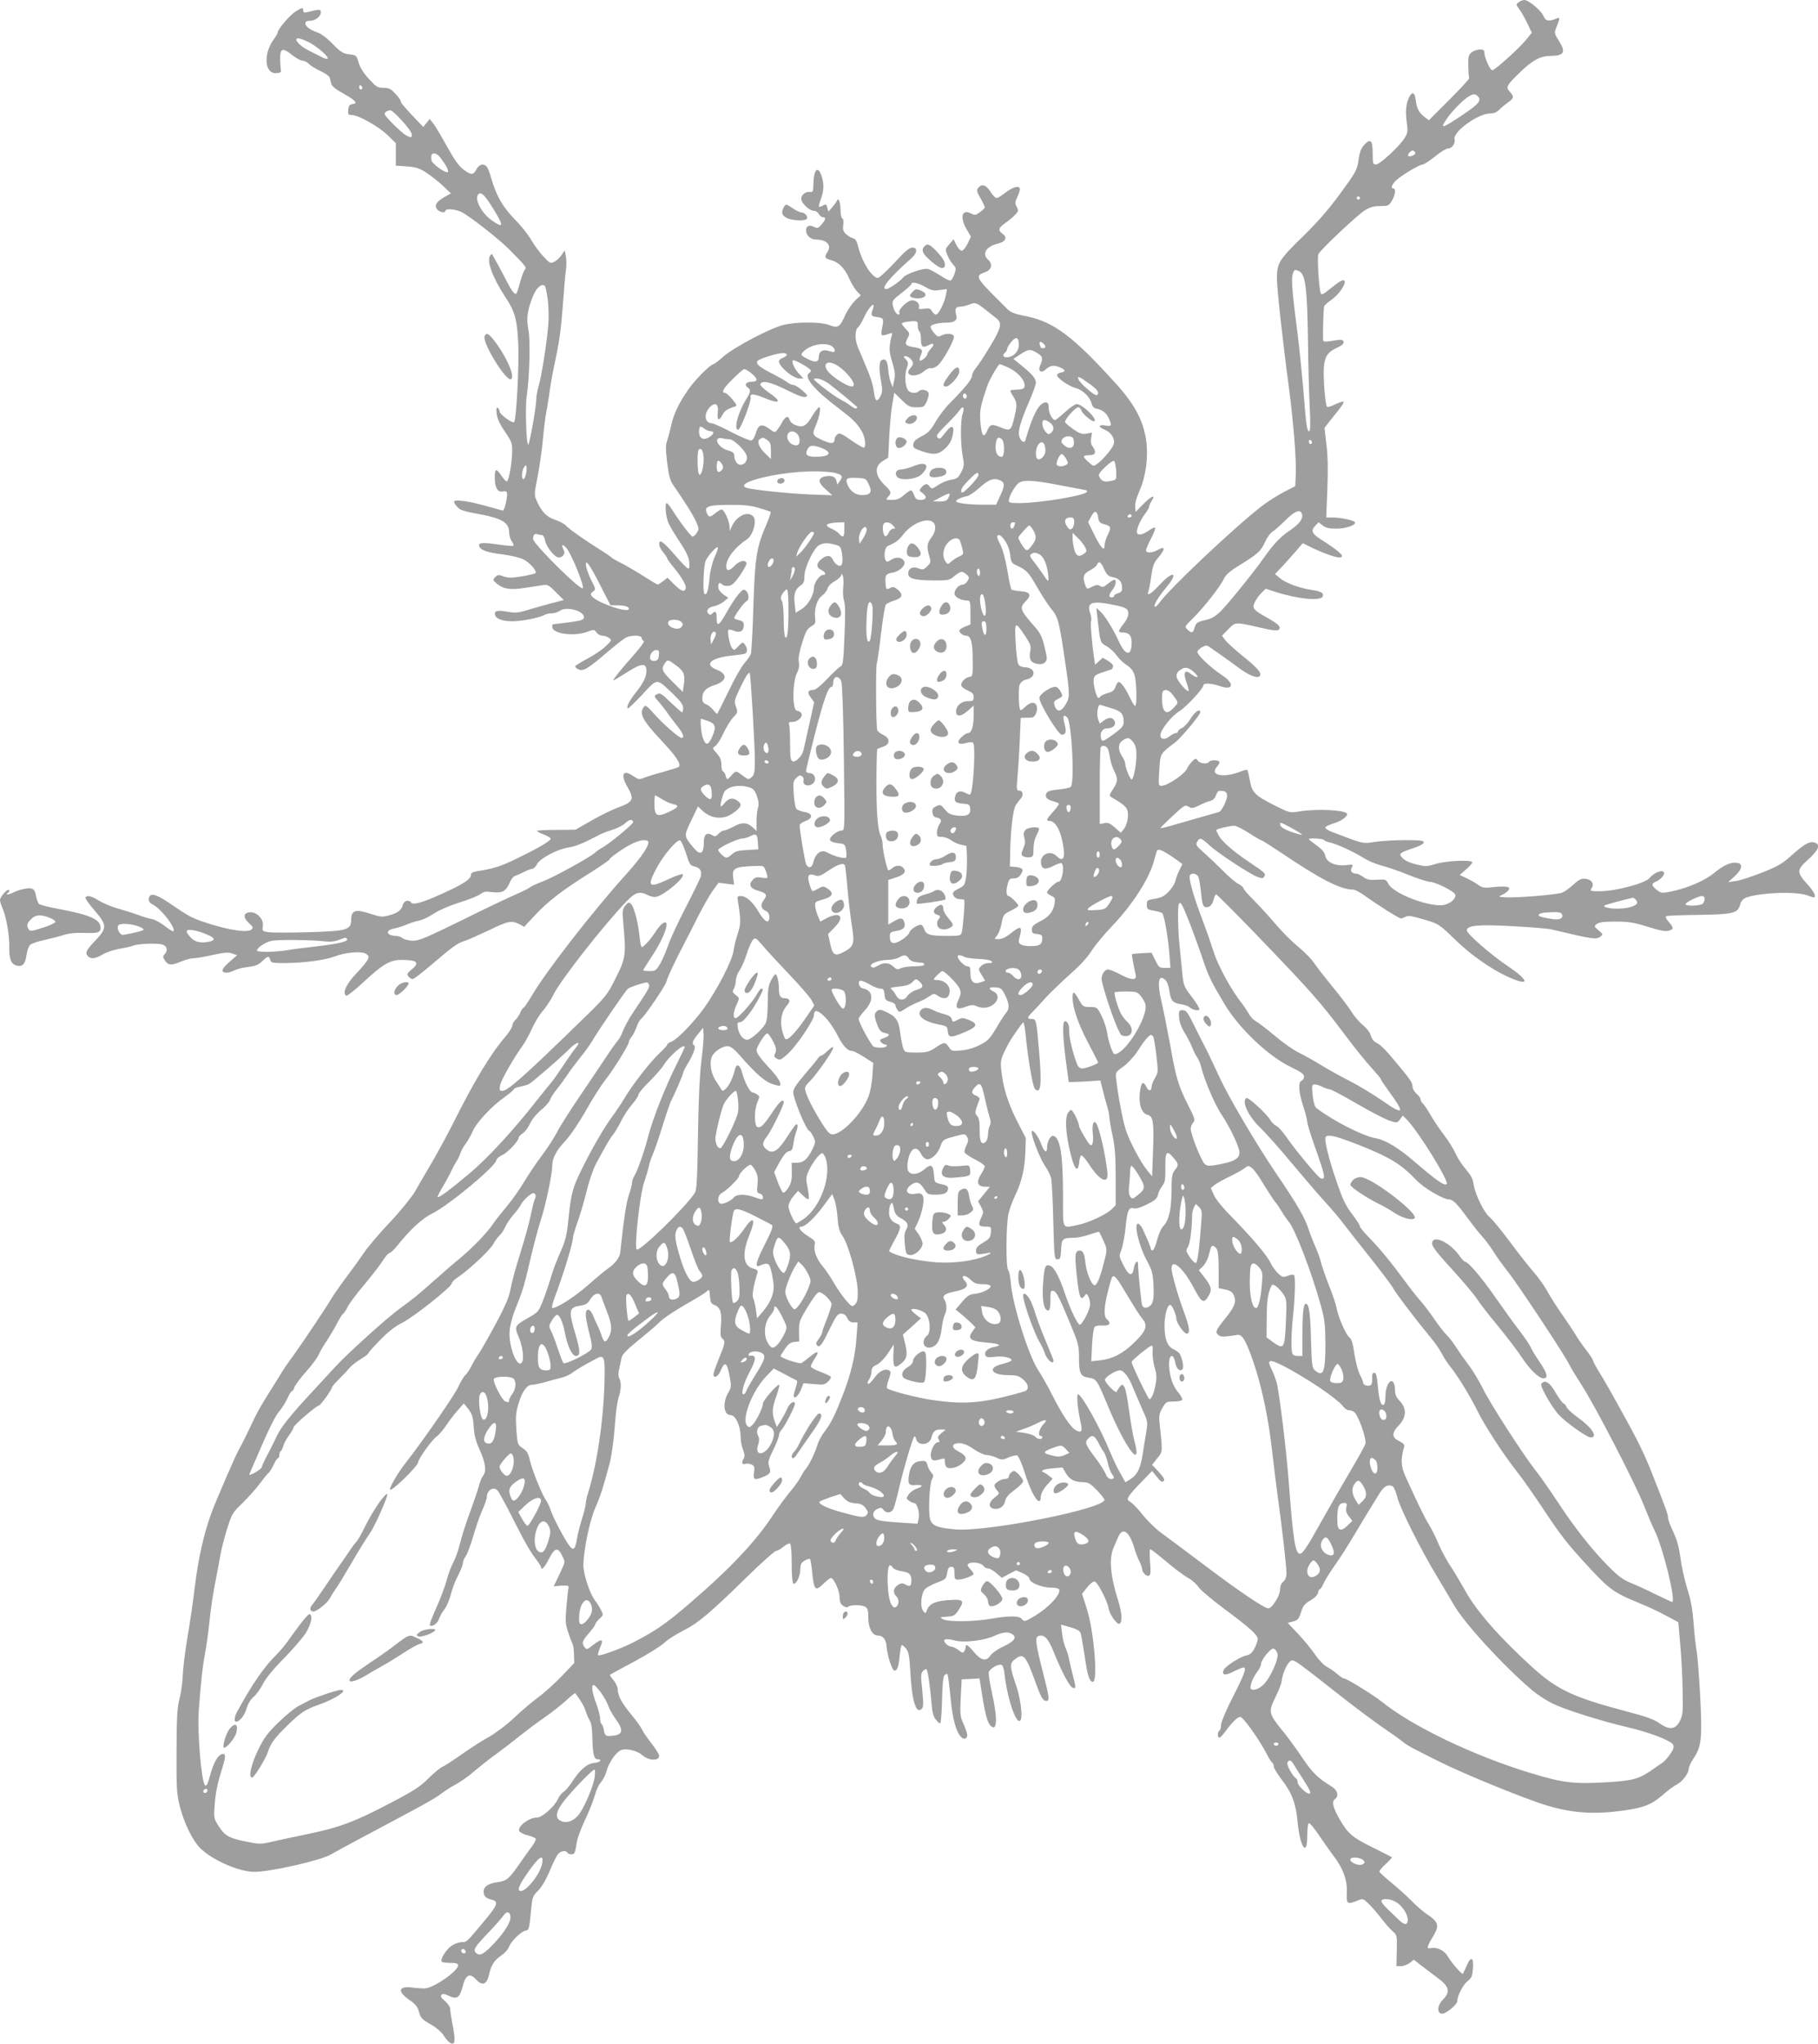 <?xml version="1.0" standalone="no"?>
<!DOCTYPE svg PUBLIC "-//W3C//DTD SVG 20010904//EN"
 "http://www.w3.org/TR/2001/REC-SVG-20010904/DTD/svg10.dtd">
<svg version="1.0" xmlns="http://www.w3.org/2000/svg"
 width="1139pt" height="1280pt" viewBox="0 0 1139 1280"
 preserveAspectRatio="xMidYMid meet">
<g transform="translate(0,1280) scale(0.1,-0.1)"
fill="#9e9e9e" stroke="none">
<path d="M9515 12786 c-18 -13 -18 -14 6 -47 13 -18 35 -58 50 -89 l26 -55
-40 -49 c-46 -55 -192 -186 -208 -186 -13 0 -48 78 -49 108 0 18 -6 22 -29 22
-16 0 -39 -8 -51 -18 -20 -16 -22 -27 -21 -86 1 -38 3 -72 6 -75 2 -4 -54 -65
-124 -135 l-129 -129 -25 19 c-36 27 -50 53 -57 103 -6 56 -23 62 -44 17 -18
-39 -22 -88 -11 -163 6 -44 3 -58 -14 -86 -31 -51 -156 -167 -180 -167 -19 0
-21 6 -21 69 0 76 -11 93 -42 65 -30 -28 -39 -50 -48 -115 -8 -54 -18 -71
-114 -202 -74 -101 -144 -181 -238 -272 -144 -141 -158 -163 -158 -257 0 -63
37 -401 75 -683 29 -221 48 -457 43 -550 l-3 -69 -72 -37 c-40 -21 -105 -62
-143 -92 -172 -134 -577 -516 -637 -602 -12 -16 -24 -27 -28 -23 -9 9 23 62
76 125 75 91 38 102 -44 13 -55 -59 -86 -78 -72 -42 4 9 12 52 18 95 9 65 16
84 44 116 47 56 44 75 -7 46 -32 -18 -70 -19 -70 -1 0 7 14 41 32 75 17 33 29
64 25 67 -3 3 -18 -3 -34 -14 -40 -29 -72 -37 -79 -19 -7 19 18 77 50 120 15
19 26 39 26 46 0 6 7 23 16 36 28 42 -4 29 -54 -22 l-47 -48 -3 32 c-2 20 9
59 28 102 40 91 55 210 41 313 -17 122 -71 225 -188 354 -267 296 -391 389
-563 424 -78 15 -97 23 -125 51 -19 19 -42 42 -52 52 -138 137 -145 151 -83
172 43 14 52 51 20 80 -40 36 -12 82 63 100 48 12 60 39 28 61 -30 22 -26 38
18 68 21 15 49 38 61 51 21 22 22 27 10 50 -12 22 -11 30 3 60 9 20 17 42 17
50 0 26 -43 16 -89 -20 -24 -19 -50 -35 -57 -35 -8 0 -25 18 -39 40 -27 43
-53 51 -76 24 -12 -14 -10 -24 14 -65 15 -27 27 -53 27 -57 0 -5 -13 -18 -30
-30 -28 -21 -32 -21 -58 -8 -56 29 -70 -25 -25 -101 l26 -45 -21 -44 c-12 -24
-28 -44 -37 -44 -8 0 -23 16 -33 36 l-18 36 -27 -32 c-26 -30 -26 -32 -11 -68
8 -20 24 -47 36 -59 18 -19 19 -25 8 -58 -7 -20 -18 -39 -24 -41 -7 -3 -36 11
-65 31 -30 19 -64 38 -77 41 -28 7 -137 -30 -156 -54 -20 -24 -89 -72 -105
-72 -39 0 19 71 156 192 38 33 42 68 7 68 -18 0 -48 -25 -112 -95 -49 -52 -95
-95 -104 -95 -35 0 -96 94 -120 184 -12 46 -20 62 -35 64 -11 2 -31 14 -43 25
-19 18 -23 29 -19 59 3 22 1 38 -6 41 -6 2 -11 26 -11 54 -1 50 -14 81 -23 55
-3 -7 -16 -25 -29 -40 l-24 -27 -6 23 c-7 25 -8 26 -35 12 -23 -13 -24 -5 -4
50 18 50 18 92 2 139 -24 69 -50 39 -51 -59 -1 -37 -4 -44 -18 -42 -29 5 -58
-17 -58 -42 0 -28 51 -76 80 -76 11 0 24 -9 30 -20 6 -11 17 -20 25 -20 21 0
19 -15 -8 -46 -20 -23 -26 -25 -46 -15 -30 16 -51 7 -51 -22 0 -31 29 -57 63
-57 66 0 99 -35 72 -76 -22 -34 -19 -42 23 -53 47 -13 85 -51 113 -116 12 -27
33 -62 46 -77 l26 -27 -36 -33 c-19 -19 -46 -58 -60 -88 -34 -78 -47 -86 -99
-66 -54 22 -210 22 -292 1 -85 -22 -306 -139 -372 -196 -30 -27 -59 -49 -64
-49 -17 0 -113 -95 -154 -154 -60 -84 -95 -157 -111 -230 -7 -33 -19 -76 -25
-95 -10 -26 -10 -55 0 -138 11 -87 18 -112 42 -146 68 -98 123 -185 140 -225
18 -40 18 -45 4 -68 -9 -13 -21 -24 -26 -24 -11 0 -77 87 -126 164 -16 25 -32
46 -36 46 -15 0 -7 -86 11 -127 11 -23 43 -76 72 -119 36 -54 53 -90 57 -121
3 -27 1 -43 -6 -43 -6 0 -39 33 -73 73 -86 99 -109 116 -109 78 0 -11 11 -33
25 -49 14 -17 25 -33 25 -38 0 -4 17 -28 38 -53 54 -65 85 -119 78 -136 -9
-24 -28 -17 -72 26 l-42 42 -28 -22 c-14 -11 -30 -21 -33 -21 -4 0 -41 22 -83
49 -42 27 -105 64 -139 82 -35 17 -66 35 -69 39 -3 4 -33 25 -67 46 -105 66
-198 132 -217 153 -10 11 -40 27 -67 36 -54 18 -84 49 -114 114 -19 43 -19 43
3 155 12 61 27 165 33 231 6 66 15 140 20 165 5 25 14 79 20 120 5 41 16 107
24 145 40 189 48 243 61 410 7 99 16 201 20 227 4 26 3 64 -1 84 l-7 37 -18
-28 c-11 -16 -31 -35 -45 -43 -26 -13 -29 -12 -69 31 -24 24 -58 71 -77 103
-18 32 -60 86 -94 120 -86 88 -125 155 -160 277 -7 26 -19 55 -25 63 -20 23
-48 16 -65 -16 -19 -37 -32 -37 -81 -2 -28 21 -57 61 -104 146 -36 65 -75 130
-86 144 l-22 27 -20 -25 -20 -25 -49 51 c-72 76 -93 101 -93 112 0 6 -15 27
-34 46 -27 30 -40 36 -74 36 -36 0 -45 6 -91 56 -33 36 -56 72 -64 102 -14 46
-15 47 -60 52 -39 5 -53 14 -104 66 -39 40 -72 64 -100 73 -69 23 -96 71 -40
71 32 0 67 27 67 52 0 21 -7 22 -84 2 -20 -5 -26 -2 -26 10 0 21 -6 20 -47 -5
-35 -22 -113 -112 -113 -131 0 -6 -11 -25 -23 -42 -70 -93 -60 -221 16 -214
23 2 31 7 27 18 -2 8 -4 40 -5 70 0 69 15 74 76 25 24 -19 53 -35 65 -35 11 0
29 -9 38 -19 10 -11 42 -31 72 -45 30 -14 56 -32 58 -39 3 -6 7 -23 10 -37 4
-19 24 -36 78 -66 78 -44 92 -61 56 -66 -18 -2 -24 -10 -26 -35 -3 -29 0 -33
21 -33 41 0 163 -68 222 -123 l55 -53 0 -71 0 -70 70 -5 c59 -5 79 -11 125
-42 30 -20 76 -56 102 -81 l48 -46 -39 -22 c-50 -28 -65 -51 -50 -74 12 -20
54 -30 54 -14 0 16 55 13 96 -4 44 -18 241 -172 308 -240 100 -102 107 -110
95 -122 -6 -6 -20 -41 -30 -79 -10 -37 -21 -69 -23 -71 -11 -11 -29 13 -66 85
-22 42 -49 93 -60 112 -11 19 -22 39 -24 45 -3 6 -9 4 -15 -5 -23 -33 13 -133
90 -252 66 -99 79 -146 86 -303 6 -133 -12 -474 -26 -488 -10 -10 -91 49 -91
67 0 8 -5 18 -11 22 -9 5 -11 -6 -7 -37 4 -31 19 -65 52 -112 42 -63 46 -73
45 -125 -2 -77 -22 -187 -34 -186 -5 0 -20 16 -33 35 -34 50 -42 47 -42 -14 0
-61 19 -92 51 -84 28 7 32 -7 19 -69 -8 -39 -16 -54 -25 -50 -7 2 -33 10 -56
16 -24 7 -66 18 -94 25 -66 18 -143 26 -149 17 -5 -8 11 -31 35 -50 9 -7 54
-19 100 -27 163 -29 209 -55 209 -120 0 -17 7 -41 16 -53 9 -13 14 -26 10 -29
-3 -3 -39 0 -81 6 -110 16 -137 15 -133 -6 5 -27 48 -42 145 -54 48 -6 106
-19 129 -30 43 -20 92 -76 78 -88 -5 -4 -44 -13 -86 -20 -63 -10 -85 -10 -113
0 -31 12 -37 11 -53 -5 -16 -17 -16 -19 13 -42 41 -33 84 -39 179 -24 44 7 95
14 111 17 25 4 37 -3 78 -45 l49 -49 -69 -18 c-37 -10 -103 -28 -147 -41 -70
-22 -85 -23 -139 -14 -63 12 -85 5 -74 -24 9 -23 50 -36 110 -36 59 1 161 21
194 38 12 7 35 12 50 12 16 0 38 7 49 15 42 32 160 -1 152 -43 -3 -14 -22 -19
-98 -29 -52 -6 -96 -12 -97 -12 -2 -1 -3 -8 -3 -16 0 -43 134 -62 219 -31 42
16 45 15 58 -4 8 -11 24 -20 37 -20 12 0 31 -6 42 -14 18 -14 17 -16 -22 -53
-22 -21 -72 -55 -112 -76 -39 -21 -74 -42 -77 -47 -3 -6 5 -15 19 -21 31 -14
59 3 194 119 48 41 97 78 110 83 37 14 92 11 92 -5 0 -8 6 -16 13 -19 7 -2
-16 -35 -58 -83 -78 -87 -140 -164 -132 -164 3 0 42 23 86 51 90 58 121 60
121 8 0 -37 -20 -78 -71 -141 -37 -47 -56 -85 -46 -94 2 -3 43 36 91 87 99
106 86 105 195 2 45 -44 61 -65 61 -86 0 -15 -3 -27 -7 -27 -3 0 -34 27 -69
60 -65 63 -70 65 -94 50 -12 -8 -11 -13 11 -37 14 -15 40 -48 58 -73 17 -25
47 -64 66 -88 34 -42 45 -72 26 -72 -17 0 -108 79 -167 144 -53 59 -60 64 -71
49 -31 -42 -7 -85 127 -227 78 -84 109 -132 93 -147 -4 -4 -48 -18 -98 -32
-49 -13 -104 -30 -121 -37 -28 -12 -34 -11 -62 8 -67 48 -88 17 -42 -63 45
-79 39 -95 -52 -129 -40 -14 -118 -52 -173 -84 l-100 -57 -117 -1 c-65 0 -120
-3 -123 -6 -3 -3 15 -13 40 -22 25 -10 45 -22 45 -27 0 -13 -68 -54 -201 -119
-109 -54 -156 -69 -261 -85 -29 -5 -38 -11 -38 -25 0 -25 -53 -59 -190 -120
-115 -52 -174 -68 -184 -51 -13 20 -45 12 -52 -13 -8 -34 -32 -53 -86 -67 -43
-12 -54 -11 -118 10 -93 31 -120 22 -120 -39 0 -63 -28 -70 -280 -77 -113 -3
-222 -3 -242 1 -35 6 -36 8 -31 39 6 43 -40 90 -83 85 -40 -4 -42 -32 -5 -67
27 -25 29 -30 16 -41 -24 -20 -126 -6 -253 33 -120 38 -126 41 -257 130 -91
62 -127 70 -133 30 -2 -16 5 -26 26 -37 51 -26 139 -139 130 -166 -2 -5 -25 8
-53 30 -27 22 -66 43 -85 46 -19 4 -55 14 -80 24 -25 9 -80 27 -122 39 -43 11
-100 35 -127 51 -49 31 -75 37 -86 21 -3 -5 23 -42 57 -81 80 -93 80 -110 5
-189 -58 -61 -66 -78 -45 -99 18 -18 45 -15 91 12 23 14 69 29 102 35 33 5 73
14 89 20 31 13 153 17 184 7 28 -9 35 -36 16 -57 -15 -17 -15 -20 0 -44 20
-30 40 -31 101 -5 26 11 60 20 76 20 15 0 70 9 122 21 74 16 99 18 122 9 l30
-11 -49 -43 c-50 -43 -55 -66 -15 -66 11 0 33 7 49 15 15 8 55 18 87 21 45 6
64 14 86 36 34 33 43 35 50 8 5 -18 13 -20 84 -20 121 0 257 18 315 40 72 28
176 37 203 17 17 -13 18 -18 7 -39 -7 -13 -40 -52 -73 -87 -60 -62 -85 -120
-60 -135 5 -4 56 36 113 89 117 109 163 135 234 135 99 0 116 -17 62 -61 -28
-23 -30 -29 -19 -43 7 -9 19 -16 27 -16 7 0 62 42 121 93 133 113 157 131 207
147 22 7 89 37 150 66 120 58 141 62 189 38 l31 -17 71 76 c78 84 176 159 350
267 63 40 115 76 115 81 0 5 34 32 76 59 75 49 129 68 160 56 25 -10 -28 -94
-133 -210 -201 -222 -500 -605 -588 -755 -26 -44 -51 -81 -55 -81 -4 0 -13
-13 -20 -29 -6 -16 -20 -37 -31 -47 -10 -9 -19 -25 -19 -35 0 -10 -19 -41 -42
-68 -94 -109 -198 -281 -333 -552 -32 -63 -89 -168 -127 -234 -39 -66 -88
-150 -109 -187 -23 -38 -92 -123 -160 -195 -66 -70 -136 -153 -156 -183 -20
-30 -69 -98 -108 -150 -39 -52 -82 -113 -95 -135 -32 -55 -173 -265 -234 -351
-56 -77 -68 -95 -94 -138 -9 -15 -43 -69 -75 -120 -32 -50 -69 -116 -83 -146
-36 -77 -83 -172 -94 -190 -19 -30 -148 -327 -178 -410 -47 -131 -80 -279
-102 -461 -11 -91 -32 -235 -47 -320 -14 -85 -27 -188 -28 -229 -1 -41 -10
-106 -20 -145 -15 -59 -18 -111 -19 -330 -1 -241 1 -266 22 -350 27 -102 78
-207 124 -254 74 -76 245 -151 342 -151 101 0 422 73 481 110 17 10 98 54 180
98 405 215 464 247 510 282 28 21 69 47 93 59 23 12 71 45 105 74 34 29 98 80
142 112 44 32 112 84 150 115 39 31 107 83 153 114 46 32 108 81 138 108 30
28 56 49 58 47 36 -48 56 -82 66 -114 7 -22 19 -49 26 -60 9 -12 14 -50 15
-100 2 -105 10 -140 32 -140 34 0 17 -20 -20 -23 -45 -4 -89 -42 -139 -119
-19 -29 -43 -57 -54 -63 -11 -6 -26 -25 -34 -43 -19 -45 -99 -117 -131 -117
-51 0 -123 -55 -112 -84 4 -9 27 -21 52 -27 25 -6 48 -16 51 -21 4 -5 -8 -29
-25 -51 -17 -23 -53 -73 -80 -112 -63 -90 -76 -101 -136 -110 -57 -8 -85 -28
-85 -60 0 -27 15 -41 53 -50 43 -11 35 -33 -55 -140 -106 -127 -104 -125 -135
-125 -17 0 -45 -10 -64 -23 -33 -22 -72 -84 -62 -99 2 -5 26 -8 54 -8 36 0 49
-4 49 -15 0 -37 -157 -145 -211 -145 -13 0 -49 2 -80 6 -87 10 -90 -27 -7 -83
29 -20 44 -38 51 -63 12 -46 19 -53 82 -89 30 -17 62 -45 75 -66 12 -19 30
-40 41 -46 30 -16 34 12 15 110 -9 47 -16 95 -16 105 0 11 -15 32 -32 47 -24
20 -30 30 -22 39 8 8 21 7 48 -7 49 -23 66 -11 84 58 19 75 45 89 86 44 39
-42 67 -30 81 35 12 56 33 88 75 116 21 14 43 38 48 53 13 36 77 99 105 103
20 3 23 12 32 108 10 103 11 107 46 142 22 22 50 69 73 124 20 49 44 97 53
106 18 20 48 24 58 8 3 -5 15 -10 25 -10 20 0 23 7 35 82 3 20 26 81 51 135
26 54 53 123 61 153 8 30 24 66 37 80 12 14 28 43 34 65 19 67 66 132 101 140
36 8 97 -9 126 -35 40 -35 105 -37 105 -3 0 8 -22 43 -48 77 -26 33 -53 72
-59 86 -6 14 -36 57 -68 95 -61 74 -85 119 -85 159 0 13 -12 39 -26 56 -15 17
-25 32 -23 34 2 2 72 40 155 84 83 45 166 97 186 116 19 19 72 53 116 75 96
48 168 109 398 334 94 92 178 167 187 167 8 0 29 12 46 26 17 14 35 23 41 19
6 -4 10 -55 10 -125 0 -65 4 -121 10 -125 16 -10 44 45 44 88 1 34 6 44 28 56
15 9 30 13 33 9 3 -3 10 -43 14 -88 11 -106 20 -115 69 -67 21 20 42 37 47 37
19 0 55 -79 55 -119 0 -30 6 -44 22 -55 15 -11 26 -12 32 -6 13 13 82 13 107
0 15 -9 19 -22 19 -69 0 -63 25 -111 59 -111 32 0 52 -24 55 -65 5 -62 35
-155 50 -155 18 0 26 23 33 97 3 35 9 63 14 63 4 0 16 -11 27 -24 15 -20 20
-48 25 -138 10 -187 36 -274 72 -237 11 11 11 33 3 117 -10 91 -9 105 5 120 9
9 19 13 22 10 8 -7 23 -113 31 -210 4 -55 11 -85 26 -103 10 -14 23 -25 28
-25 5 0 10 65 12 145 2 97 7 148 15 156 7 7 15 10 19 7 3 -4 12 -69 19 -145
13 -138 35 -217 67 -249 18 -19 38 -11 38 14 0 9 -11 40 -23 67 -21 46 -23 59
-18 165 l6 115 56 3 56 3 16 -103 c21 -129 34 -173 53 -193 42 -41 45 43 9
205 -14 61 -23 121 -20 131 7 22 61 53 80 45 7 -2 15 -26 18 -53 18 -167 82
-345 103 -288 11 28 -4 137 -29 210 -41 116 -42 140 -11 164 56 44 69 30 129
-135 38 -104 49 -124 71 -124 21 0 18 25 -20 172 -47 182 -53 226 -31 234 36
14 62 -13 96 -98 54 -133 102 -223 122 -226 20 -4 20 -4 -10 113 -8 33 -16 69
-18 80 -2 11 -10 37 -19 57 -9 20 -19 61 -22 91 l-7 55 58 -16 c39 -11 59 -22
65 -36 4 -12 15 -75 25 -140 18 -127 30 -166 52 -166 33 0 7 317 -38 457 l-30
94 32 40 c17 22 38 39 47 37 19 -4 80 -121 88 -170 4 -20 19 -51 35 -70 24
-28 30 -31 39 -18 12 17 6 73 -15 140 -48 152 -58 262 -29 328 9 21 22 52 30
69 27 64 69 36 100 -68 9 -30 23 -67 32 -84 9 -16 16 -38 17 -48 2 -25 30 -51
45 -42 9 6 10 29 5 86 -3 44 -3 79 2 79 5 0 51 -36 103 -80 52 -44 113 -89
136 -101 22 -12 50 -37 62 -55 11 -18 83 -78 159 -135 162 -120 213 -166 213
-191 0 -11 -9 -36 -20 -58 -15 -29 -28 -40 -52 -45 -40 -9 -134 -69 -142 -92
-13 -32 11 -35 62 -9 28 14 56 26 62 26 22 0 7 -42 -65 -183 -43 -84 -75 -160
-75 -177 0 -16 -4 -32 -10 -35 -13 -8 -13 -45 -1 -45 6 0 22 17 37 38 46 62
77 92 95 92 18 0 123 -148 168 -237 11 -23 25 -44 31 -48 5 -3 10 -14 10 -24
0 -10 22 -47 49 -82 65 -84 90 -150 101 -270 15 -156 60 -219 60 -85 0 41 4
77 10 81 5 3 32 -29 61 -72 29 -43 71 -103 94 -133 61 -80 87 -154 83 -232 -3
-70 2 -74 69 -47 31 13 34 12 68 -21 20 -19 55 -60 78 -90 23 -30 55 -67 71
-81 29 -25 29 -27 27 -122 l-2 -97 29 0 c16 0 41 9 54 20 l26 20 42 -33 c23
-17 70 -53 103 -78 77 -56 86 -89 37 -139 -35 -35 -39 -82 -8 -88 23 -4 98 56
98 79 0 33 38 106 66 126 22 17 28 29 32 75 6 74 -12 84 -39 21 -11 -26 -22
-49 -24 -51 -6 -6 -73 71 -92 105 -21 39 -67 63 -106 56 -32 -6 -31 2 16 81
35 61 29 82 -40 129 -27 17 -70 55 -98 84 -27 28 -84 79 -125 113 -41 34 -77
66 -78 71 -2 5 16 27 40 48 23 22 41 41 38 43 -3 2 -58 30 -122 62 -125 61
-154 86 -206 177 -42 74 -50 109 -28 125 26 19 16 56 -22 79 -83 50 -120 86
-179 174 -35 52 -87 124 -116 160 -103 127 -103 128 -52 234 19 39 35 81 35
92 1 30 26 94 45 115 16 18 20 18 45 5 16 -8 106 -77 202 -153 169 -134 290
-224 386 -289 26 -17 60 -42 76 -55 35 -28 46 -34 228 -125 154 -78 540 -235
678 -277 164 -49 300 -58 488 -31 124 18 169 36 242 99 30 27 69 55 85 63 35
17 75 70 75 99 0 10 13 39 30 64 50 76 55 122 42 388 -7 131 -17 257 -22 282
-5 25 -14 102 -19 171 -7 94 -17 150 -40 221 -16 53 -36 138 -42 189 -9 68
-21 114 -45 166 -19 39 -34 80 -34 92 0 21 -12 53 -98 271 -42 109 -91 210
-166 345 -93 170 -136 245 -170 299 -20 33 -36 64 -36 69 0 5 -19 34 -43 65
-24 31 -54 75 -67 97 -13 22 -49 76 -80 120 -31 44 -73 109 -93 145 -19 36
-59 92 -88 125 -29 33 -97 119 -150 191 -54 72 -111 142 -128 155 -32 26 -86
134 -97 196 -8 48 -15 60 -60 114 -20 24 -45 64 -56 89 -11 25 -43 77 -72 115
-30 39 -68 96 -85 127 -18 31 -39 62 -46 68 -8 7 -15 19 -15 26 0 8 -11 24
-25 36 -14 12 -25 31 -25 43 0 25 -14 47 -101 150 -73 88 -98 113 -131 129
-12 6 -25 25 -30 43 -5 19 -25 45 -49 65 -22 17 -54 55 -71 82 -17 28 -70 98
-118 156 -47 58 -100 125 -116 149 -16 25 -61 71 -99 102 -39 31 -104 96 -145
145 -41 48 -103 116 -137 150 -35 35 -63 67 -63 73 0 6 -14 18 -32 27 -17 9
-61 46 -97 83 -36 36 -90 87 -119 113 -47 41 -52 49 -42 67 15 29 25 27 78
-22 53 -49 257 -183 304 -199 23 -8 32 -8 38 3 12 19 8 23 -93 91 -104 70
-172 130 -193 169 -8 16 -14 30 -14 32 0 7 86 27 112 27 13 0 54 -21 92 -45
38 -25 73 -45 77 -45 4 0 51 -30 106 -66 265 -179 390 -244 472 -244 10 0 40
-16 67 -35 91 -65 218 -145 231 -145 7 0 21 5 31 11 13 8 39 4 106 -16 99 -28
98 -27 211 -136 89 -86 208 -170 306 -217 151 -72 161 -39 17 58 -107 72 -258
203 -258 225 0 32 76 38 290 26 113 -6 223 -15 245 -21 251 -60 276 -64 300
-45 20 15 19 16 -10 40 -29 25 -29 26 -11 40 14 11 47 15 117 15 79 0 114 -5
194 -30 100 -31 122 -34 149 -24 22 8 20 18 -10 53 -19 23 -22 32 -12 36 7 2
99 6 203 7 214 3 243 11 257 64 5 21 17 35 35 43 81 32 310 42 383 16 52 -18
50 -18 50 1 0 9 -20 39 -45 66 -70 78 -70 91 4 157 68 62 80 96 36 107 -30 7
-62 -11 -147 -87 -52 -47 -84 -65 -178 -102 -63 -25 -137 -49 -164 -53 l-49
-7 42 38 c47 43 52 78 13 83 -37 6 -84 -15 -142 -63 -60 -49 -166 -95 -267
-116 -59 -12 -65 -12 -90 7 -36 27 -39 42 -11 53 33 13 64 49 51 62 -14 14
-63 -7 -88 -38 -27 -33 -209 -82 -308 -83 -65 0 -67 1 -55 20 18 28 -1 54 -40
58 -25 3 -40 -5 -75 -37 -24 -22 -56 -45 -71 -50 -33 -13 -293 -34 -356 -29
-43 3 -44 4 -20 15 14 6 32 18 39 27 20 24 -6 30 -90 22 -62 -7 -72 -5 -101
16 -18 13 -51 31 -73 41 l-40 19 43 37 c23 20 39 40 36 44 -15 15 -169 7 -228
-12 -51 -16 -67 -17 -110 -6 -58 13 -87 27 -106 50 -17 21 -9 27 78 56 37 12
62 26 62 35 0 11 -22 14 -115 14 -63 0 -148 -5 -189 -11 -81 -12 -65 -16 -265
60 -25 9 -46 22 -48 28 -2 6 20 18 50 27 47 14 87 41 87 59 0 25 -183 35 -297
17 -62 -10 -63 -10 -151 34 -129 65 -148 83 -161 157 -6 34 -13 64 -16 67 -3
4 -20 0 -38 -7 -109 -44 -202 -27 -153 28 9 10 16 23 16 29 0 15 -56 16 -65 2
-10 -16 -57 -11 -70 7 -13 17 -14 17 -33 -1 -11 -10 -28 -32 -36 -50 -17 -35
-123 -106 -159 -106 -19 0 -20 5 -14 98 7 107 4 101 101 175 38 30 156 171
156 188 0 25 -34 4 -60 -39 -16 -27 -41 -54 -55 -60 -14 -6 -25 -16 -25 -22 0
-5 -6 -10 -14 -10 -7 0 -25 -9 -40 -21 -29 -23 -56 -19 -56 8 0 32 69 120 119
150 45 29 151 143 151 164 0 14 52 11 101 -6 86 -31 97 14 16 67 -79 53 -161
132 -155 149 3 8 17 21 31 28 23 12 29 12 49 -3 13 -9 46 -32 73 -51 28 -19
77 -55 111 -80 62 -46 116 -66 128 -46 11 18 -18 52 -111 126 -47 39 -96 82
-107 98 l-20 27 40 41 c45 46 40 46 201 9 78 -18 106 -21 115 -12 16 16 -2 35
-76 76 -87 49 -94 59 -72 101 10 19 29 44 42 56 l24 23 58 -19 c144 -46 287
-60 299 -29 8 21 -11 32 -67 40 -76 11 -163 43 -198 72 l-34 28 44 46 c24 26
63 70 87 97 l43 50 37 -18 c67 -35 164 -71 189 -71 46 0 14 32 -113 113 -57
37 -64 54 -35 85 l21 22 26 -20 c19 -15 41 -20 85 -20 57 0 118 20 118 39 0
12 -89 31 -141 31 l-40 0 7 178 c5 122 3 210 -6 281 l-12 102 31 40 c17 21 45
57 63 79 17 22 29 42 26 45 -3 3 -26 -4 -52 -16 -25 -13 -49 -20 -52 -16 -12
11 -26 200 -19 257 7 62 26 88 86 115 26 12 39 24 37 34 -4 17 -14 17 -85 5
-33 -5 -43 -3 -44 7 -2 48 3 203 7 212 3 7 23 24 44 39 70 49 119 149 57 117
-12 -7 -43 -30 -69 -51 -34 -28 -49 -36 -53 -26 -12 32 -24 231 -15 247 15 30
242 243 289 273 35 22 57 28 98 28 49 0 55 2 73 33 21 34 27 77 10 77 -19 0
-10 26 18 52 35 32 145 98 165 98 8 0 43 23 77 50 34 28 70 50 80 50 26 0 50
32 43 58 -12 47 148 162 224 162 22 0 42 8 56 23 12 13 37 33 55 46 38 26 39
37 11 67 -27 29 -20 41 73 130 74 70 121 94 184 94 83 1 96 24 52 92 -29 46
-31 53 -19 82 25 62 26 70 5 61 -51 -21 -70 -18 -84 15 -14 34 -93 100 -120
100 -9 0 -25 -6 -35 -14z m-7579 -251 c53 -27 133 -97 115 -103 -5 -2 -23 3
-38 12 -15 8 -51 26 -79 40 -57 27 -99 76 -66 76 10 0 40 -11 68 -25z m334
-286 c0 -5 -4 -9 -10 -9 -5 0 -10 7 -10 16 0 8 5 12 10 9 6 -3 10 -10 10 -16z
m6988 -51 c26 -26 10 -47 -94 -117 -134 -90 -147 -92 -95 -18 32 46 104 118
136 135 26 15 38 15 53 0z m-6739 -154 c34 -37 61 -75 61 -85 0 -22 -4 -23
-33 -8 -31 16 -137 121 -137 135 0 12 15 22 37 23 6 1 39 -29 72 -65z m6348
-201 c4 -12 -35 -29 -44 -19 -8 8 18 37 30 33 6 -2 12 -8 14 -14z m-6104 -35
c32 -43 50 -78 43 -85 -11 -11 -96 48 -102 72 -13 53 23 61 59 13z m323 -308
c71 -114 72 -132 1 -84 -69 46 -118 139 -90 168 17 17 39 -4 89 -84z m5434 60
c0 -5 -4 -10 -10 -10 -5 0 -10 5 -10 10 0 6 5 10 10 10 6 0 10 -4 10 -10z
m-385 -456 c44 -17 55 -97 60 -454 1 -124 6 -298 10 -387 6 -114 5 -163 -3
-163 -14 0 -19 39 -37 265 -9 105 -25 262 -36 350 -39 303 -42 353 -22 388 5
9 7 9 28 1z m-2339 -100 c38 -22 53 -26 91 -20 l46 6 -6 -33 c-7 -48 -47 -127
-63 -127 -7 0 -18 10 -25 21 -9 18 -17 20 -49 16 -30 -4 -37 -2 -33 9 8 20
-15 44 -42 44 -28 0 -88 -57 -81 -76 3 -8 2 -14 -3 -14 -14 0 -31 25 -37 58
-6 28 -2 34 55 78 34 26 61 51 61 56 0 16 42 7 86 -18z m-2364 -80 c5 -44 7
-115 3 -159 -9 -114 -44 -332 -61 -384 -7 -25 -14 -60 -14 -80 0 -44 -40 -273
-50 -284 -12 -14 -21 234 -10 303 18 121 24 354 10 418 -14 68 -5 128 32 214
20 48 53 75 71 58 5 -4 13 -43 19 -86z m2746 -66 c23 -18 50 -40 61 -48 41
-31 36 -58 -31 -171 -35 -58 -75 -120 -90 -138 -16 -18 -28 -42 -28 -53 0 -22
-44 -76 -135 -168 -31 -30 -72 -84 -93 -120 -30 -53 -46 -70 -87 -91 -37 -19
-51 -32 -53 -50 -3 -22 4 -27 50 -43 70 -24 100 -23 134 3 39 31 56 58 64 103
10 50 -6 60 -37 22 -13 -16 -28 -35 -34 -42 -11 -14 -29 -7 -29 10 0 7 28 39
63 73 34 33 69 72 78 85 22 33 34 20 20 -21 -14 -41 -14 -184 0 -263 11 -56
10 -65 -9 -102 -18 -36 -26 -42 -64 -48 -24 -4 -60 -19 -82 -34 -35 -24 -39
-25 -51 -9 -16 22 -28 21 -50 -3 -18 -20 -18 -21 3 -36 32 -22 28 -44 -9 -44
-25 0 -33 6 -42 30 -6 17 -15 30 -20 30 -5 0 -25 -13 -44 -30 -26 -23 -43 -30
-75 -30 -39 0 -40 1 -25 18 24 26 22 34 -17 71 -66 64 -71 120 -13 156 l32 20
6 130 c4 72 12 163 19 203 l13 73 46 -45 c42 -41 51 -46 93 -46 44 0 48 2 63
34 9 19 15 43 13 53 -4 21 -45 30 -61 14 -16 -16 -52 -14 -67 4 -19 23 -24 93
-10 136 12 35 11 41 -5 59 -16 17 -16 20 -2 20 19 0 47 -27 47 -45 0 -7 -7
-20 -15 -29 -47 -47 29 -66 83 -21 17 14 36 23 44 20 8 -3 26 4 41 15 33 26
111 166 103 185 -6 18 -49 20 -79 4 -18 -10 -24 -8 -44 15 -13 15 -23 33 -23
40 0 13 49 26 103 26 48 0 67 16 58 47 -11 39 -4 53 27 53 15 1 41 7 57 14 34
15 44 11 103 -36z m-711 2 c-13 -33 -8 -42 27 -45 41 -5 44 -11 34 -61 -6 -25
-7 -48 -4 -52 4 -3 21 -1 37 5 31 12 31 12 24 -15 -16 -66 -16 -92 5 -159 17
-57 20 -80 12 -115 l-9 -43 -12 30 c-7 17 -14 52 -16 79 -4 54 -15 72 -39 63
-19 -8 -21 -57 -5 -140 8 -44 7 -63 -3 -84 -22 -45 -35 -38 -43 23 -6 50 -19
90 -70 209 -7 17 -20 47 -29 68 -21 49 -21 111 0 128 9 8 25 34 36 59 30 69
79 115 55 50z m283 -99 c0 -17 5 -33 10 -36 6 -3 10 -26 10 -51 0 -47 11 -55
52 -33 29 16 35 2 10 -24 -12 -13 -22 -28 -22 -34 0 -14 -39 -48 -47 -40 -3 4
-1 19 6 33 15 33 9 41 -37 49 -60 10 -67 17 -47 55 16 32 16 33 -9 59 -14 15
-26 30 -26 33 0 9 28 15 68 17 29 1 32 -2 32 -28z m633 -121 c0 -35 -24 -66
-60 -75 -32 -8 -49 7 -28 25 8 7 15 18 15 25 0 8 12 28 26 45 31 36 47 29 47
-20z m155 8 c16 -16 15 -28 -3 -28 -8 0 -15 2 -15 4 0 2 -3 11 -6 20 -7 19 7
21 24 4z m-1322 -19 c8 -6 14 -17 14 -24 0 -10 -8 -11 -35 -3 -40 13 -65 -1
-65 -37 0 -33 -22 -37 -69 -13 -47 23 -49 28 -22 52 46 42 141 55 177 25z
m1282 -39 c35 -21 38 -35 20 -75 -18 -39 4 -56 35 -27 26 25 54 28 92 10 31
-14 32 -26 3 -30 -12 -2 -23 -8 -25 -15 -6 -16 71 -71 117 -83 43 -11 88 -55
99 -96 4 -17 15 -30 27 -32 37 -6 63 -25 79 -57 23 -50 20 -57 -20 -49 -44 8
-47 -9 -5 -26 38 -16 60 -46 60 -81 0 -34 -111 -155 -132 -144 -22 13 -58 48
-58 57 0 4 16 8 35 8 39 0 46 19 20 55 -10 13 -13 30 -9 53 l6 33 -34 -6 c-28
-5 -42 -1 -83 27 -27 19 -50 39 -52 45 -5 15 65 93 82 93 8 0 17 -9 20 -20 7
-23 72 -76 82 -67 17 17 -77 107 -112 107 -9 0 -42 -22 -72 -50 -30 -27 -58
-50 -63 -50 -17 0 -40 45 -40 77 0 25 -4 33 -18 33 -41 0 -81 -73 -128 -237
-6 -22 -32 -3 -39 28 -8 33 10 93 66 223 22 49 39 99 39 111 0 25 -24 53 -93
109 l-48 39 43 28 c51 34 63 35 106 9z m-1568 -10 c0 -6 -11 -15 -25 -20 -14
-5 -25 -15 -25 -22 1 -34 89 -108 129 -108 l25 0 -26 28 c-30 30 -52 79 -39
86 10 6 111 -52 111 -64 0 -5 -4 -12 -10 -15 -38 -24 30 -105 185 -222 88 -67
113 -91 144 -143 20 -33 28 -90 15 -103 -3 -3 -39 17 -79 45 -63 44 -76 49
-89 38 -9 -7 -16 -18 -16 -24 -1 -34 -17 -38 -68 -16 -71 31 -76 39 -53 91 25
57 37 119 23 119 -6 0 -26 -26 -45 -57 -36 -63 -58 -73 -107 -53 -15 6 -30 20
-33 31 -7 28 -26 23 -45 -12 -9 -17 -24 -40 -32 -50 -15 -19 -16 -19 -53 8
-46 33 -67 25 -83 -33 -6 -22 -18 -40 -27 -42 -9 -2 -65 22 -124 52 -59 31
-114 56 -123 56 -43 0 -53 54 -17 96 35 40 61 27 54 -26 -6 -50 7 -60 28 -20
15 28 30 39 78 54 16 5 15 10 -15 46 -18 22 -39 40 -45 40 -27 0 -11 30 47 86
33 33 65 61 71 62 14 5 79 -47 79 -64 0 -9 -10 -14 -29 -14 -36 0 -50 -19 -28
-35 23 -16 21 -28 -8 -75 -51 -81 -80 -190 -50 -191 14 -1 83 180 78 202 -7
27 20 25 97 -7 88 -36 99 -18 20 36 -33 23 -59 47 -57 53 9 28 60 17 162 -33
69 -35 110 -50 122 -45 16 6 13 11 -21 41 -22 19 -47 34 -56 34 -10 0 -28 8
-41 19 -13 10 -56 34 -95 54 -78 39 -103 62 -87 78 14 14 122 48 156 48 15 1
27 -4 27 -9z m315 -68 c59 -37 118 -112 101 -129 -18 -18 -143 60 -167 104
-23 43 14 57 66 25z m1067 -11 c70 -30 124 -98 103 -130 -3 -6 -24 -11 -46
-11 -21 0 -39 -3 -39 -6 0 -4 9 -22 21 -41 23 -36 22 -56 -2 -150 -15 -59 -24
-63 -82 -38 -53 22 -65 19 -82 -22 -22 -51 -36 -32 -43 57 -5 70 0 96 44 226
14 39 69 134 78 134 2 0 24 -8 48 -19z m511 -102 c54 -38 69 -61 48 -73 -10
-7 -97 67 -112 95 -15 29 2 23 64 -22z m-1632 0 c24 -18 73 -57 109 -87 36
-31 67 -57 69 -59 2 -2 1 -6 -2 -10 -4 -4 -20 3 -35 15 -15 11 -45 30 -67 41
-22 12 -71 46 -109 76 -65 52 -67 55 -39 55 18 0 48 -13 74 -31z m864 -89 c-5
-8 -11 -8 -17 -2 -6 6 -7 16 -3 22 5 8 11 8 17 2 6 -6 7 -16 3 -22z m523 -156
c26 -18 29 -46 6 -65 -14 -11 -19 -10 -35 10 -22 26 -25 71 -6 71 7 0 23 -7
35 -16z m-2164 -39 c11 -8 28 -15 38 -15 25 0 22 -17 -7 -36 -37 -24 -65 -10
-65 32 0 37 6 41 34 19z m580 -31 c18 -17 21 -60 6 -69 -16 -10 -49 4 -61 26
-24 45 20 79 55 43z m1734 -45 c5 -39 -20 -55 -52 -34 -14 10 -26 23 -26 29 0
21 24 37 50 34 18 -2 26 -10 28 -29z m-2159 11 c31 0 111 -81 111 -113 0 -27
-17 -47 -42 -47 -20 0 -38 28 -38 59 0 15 -10 23 -40 31 -41 11 -77 50 -65 70
4 7 17 9 29 6 11 -3 32 -6 45 -6z m239 -6 c18 -12 22 -25 22 -67 l0 -51 -35
34 c-41 39 -55 78 -34 91 19 12 21 11 47 -7z m1470 4 c18 -18 16 -108 -2 -108
-28 0 -41 26 -38 73 4 47 17 58 40 35z m1942 -19 c0 -5 -4 -9 -10 -9 -5 0 -10
7 -10 16 0 8 5 12 10 9 6 -3 10 -10 10 -16z m-1676 -15 c11 -30 6 -61 -13 -78
-25 -23 -41 -13 -41 25 0 56 39 93 54 53z m-1394 -20 c69 -28 49 -54 -41 -54
-55 0 -68 14 -49 49 13 25 36 26 90 5z m-742 -55 c4 -55 -16 -129 -29 -108
-10 16 -12 142 -2 153 15 15 28 -3 31 -45z m2272 -13 c13 -24 13 -28 0 -36
-23 -15 -60 -12 -60 5 0 24 23 66 34 62 6 -2 18 -16 26 -31z m-2150 -52 c0
-15 -25 -36 -33 -27 -9 9 -9 58 0 67 8 8 33 -22 33 -40z m2463 -24 c2 -54 2
-54 -32 -61 -41 -9 -58 -3 -72 23 -9 17 -4 26 36 65 28 27 51 41 56 36 5 -5
10 -33 12 -63z m-3697 -16 c-4 -18 -11 -34 -16 -34 -14 0 -12 47 2 73 15 28
22 8 14 -39z m1928 7 c52 -13 59 -22 39 -51 l-17 -24 -6 24 c-6 27 -34 36 -75
26 -42 -11 -40 -38 7 -79 l43 -38 -135 5 c-135 5 -372 30 -404 42 -82 32 200
101 419 103 50 0 107 -4 129 -8z m906 -16 c0 -9 -24 -39 -52 -68 -43 -43 -53
-49 -56 -33 -3 12 13 36 44 67 51 52 64 59 64 34z m-687 -58 c24 -47 11 -67
-42 -67 -41 0 -76 26 -92 67 -14 37 -3 44 59 41 55 -3 58 -4 75 -41z m828 23
c25 -14 24 -34 -6 -97 l-24 -53 -79 0 c-96 0 -172 10 -172 22 0 9 31 24 70 32
14 3 50 28 80 55 57 52 90 62 131 41z m380 -30 c85 -16 155 -30 157 -30 1 0 2
-4 2 -8 0 -23 -292 -72 -430 -72 -47 0 -60 3 -60 15 0 21 28 75 53 103 28 31
87 29 278 -8z m-701 -56 c0 -3 -5 -14 -10 -25 -8 -14 -21 -19 -53 -19 l-42 1
45 24 c46 25 60 29 60 19z m-1196 -84 c38 -11 71 -22 74 -25 3 -3 -9 -38 -26
-78 -62 -142 -72 -204 -82 -512 -4 -154 -12 -289 -16 -300 -4 -11 -22 -37 -40
-57 -18 -20 -63 -99 -99 -175 -37 -76 -69 -140 -71 -142 -2 -2 -13 8 -25 23
-12 15 -32 32 -45 36 -18 7 -24 17 -24 38 0 41 21 64 75 82 80 25 87 69 15 97
-82 33 -38 74 94 88 38 4 75 9 83 12 17 7 17 34 0 57 -13 18 -15 17 -41 -10
-25 -27 -28 -28 -40 -11 -15 19 -31 105 -22 114 3 3 19 0 36 -7 36 -15 60 -1
60 36 0 19 -7 26 -30 31 -16 3 -30 9 -30 13 0 14 61 98 75 104 20 7 19 50 -1
67 -15 12 -21 9 -48 -23 -17 -19 -49 -69 -72 -109 -48 -87 -64 -97 -64 -40 0
42 -7 50 -28 29 -9 -9 -15 -9 -23 -1 -19 19 -3 40 33 47 18 3 46 17 62 29 l29
24 -32 22 c-20 15 -31 31 -31 47 0 26 9 31 27 13 6 -6 23 -9 38 -7 21 2 38 18
72 67 24 35 42 69 40 75 -7 23 -43 16 -72 -14 -35 -37 -55 -39 -55 -5 0 48 54
118 129 168 40 26 65 119 39 145 -35 35 -105 1 -134 -66 l-12 -27 -1 25 c-1
37 -34 110 -50 110 -7 0 -27 -12 -43 -26 -32 -26 -41 -24 -53 14 -9 32 20 41
150 41 81 1 128 -4 179 -19z m2126 -60 c4 -28 11 -35 37 -42 44 -11 47 -21 23
-67 -11 -22 -20 -52 -20 -67 0 -40 -22 -16 -66 72 l-37 75 19 34 c22 42 37 40
44 -5z m1278 17 c6 -28 -22 -62 -82 -102 -53 -35 -102 -87 -161 -172 -58 -83
-224 -288 -268 -331 -34 -33 -57 -46 -98 -55 -48 -11 -55 -16 -64 -45 -11 -37
-18 -39 -45 -14 -19 18 -19 19 31 68 65 63 172 198 195 247 13 28 37 49 93 84
121 74 140 91 166 148 13 29 34 59 47 66 12 7 49 39 81 71 60 61 98 74 105 35z
m-1068 -7 c0 -5 -7 -10 -16 -10 -8 0 -12 5 -9 10 3 6 10 10 16 10 5 0 9 -4 9
-10z m-360 -39 c0 -16 -6 -34 -14 -40 -12 -10 -18 -7 -31 13 -22 33 -13 56 20
56 21 0 25 -5 25 -29z m-882 -3 c19 -19 14 -59 -13 -94 -28 -36 -30 -59 -13
-116 11 -36 10 -41 -13 -64 -22 -22 -28 -23 -56 -12 -36 13 -63 -1 -63 -33 0
-31 38 -42 150 -43 102 -1 107 0 139 27 18 15 39 27 46 27 13 0 45 -26 45 -36
0 -17 -23 -44 -37 -44 -24 0 -53 -30 -53 -56 0 -22 40 -44 81 -44 17 0 19 -9
19 -75 l0 -75 -35 -14 c-19 -8 -35 -19 -35 -23 0 -15 23 -33 42 -33 31 0 42
-40 42 -150 1 -100 0 -105 -20 -108 -28 -4 -58 -37 -51 -56 4 -9 22 -22 42
-30 27 -12 35 -21 35 -40 0 -23 -4 -26 -35 -26 -42 0 -75 -29 -75 -65 0 -35
31 -33 75 6 l35 31 0 -60 c0 -71 -13 -112 -35 -112 -9 0 -28 -12 -42 -26 -33
-33 -20 -50 30 -36 26 7 39 7 45 -1 13 -18 3 -249 -14 -309 -5 -16 -8 -17 -34
-3 -35 18 -58 11 -66 -22 -8 -32 2 -41 51 -45 33 -2 41 -7 43 -26 6 -41 -16
-55 -76 -49 -46 5 -59 11 -82 39 -25 30 -29 32 -54 20 -22 -10 -27 -18 -24
-39 2 -19 10 -29 23 -31 32 -6 38 -19 21 -43 -9 -13 -16 -36 -16 -51 0 -25 4
-28 30 -28 17 0 44 -9 59 -21 16 -12 44 -24 62 -28 l34 -7 3 -69 c1 -39 -1
-95 -5 -125 -8 -51 -11 -56 -46 -73 -20 -9 -37 -23 -37 -30 0 -20 21 -37 45
-37 12 0 24 -2 26 -5 6 -5 -8 -179 -16 -205 -6 -18 -15 -20 -84 -20 -113 0
-138 7 -150 41 -5 16 -15 29 -21 29 -23 0 -68 -30 -73 -49 -2 -10 -24 -31 -48
-46 -50 -32 -74 -25 -74 21 0 25 4 29 38 35 48 8 61 21 53 53 -8 31 -24 33
-68 6 l-33 -19 0 140 0 139 48 16 c52 17 67 36 47 59 -16 20 -49 19 -72 -2
-10 -9 -20 -14 -23 -12 -9 10 -35 125 -35 157 0 18 -5 42 -10 53 -21 37 -30
156 -29 349 0 107 3 197 5 200 3 2 19 9 37 15 45 14 45 54 0 74 -18 8 -35 22
-37 30 -8 26 -10 394 -3 416 4 11 16 96 27 189 11 92 24 174 30 181 5 6 28 17
50 24 53 16 61 37 26 68 -22 19 -31 21 -47 12 -24 -12 -28 -10 -30 17 -6 60 0
71 39 78 49 7 91 49 76 74 -15 24 -50 27 -81 7 -21 -14 -27 -15 -34 -4 -14 21
-6 81 11 89 8 4 27 13 41 20 15 7 40 29 55 50 55 74 156 114 192 78z m-558
-43 c0 -49 -8 -55 -34 -26 -10 11 -31 25 -47 31 -50 21 -33 36 44 39 l37 1 0
-45z m305 25 c16 -18 17 -20 1 -20 -9 0 -22 -11 -28 -25 -6 -14 -16 -24 -22
-22 -12 4 -20 52 -12 73 8 20 40 17 61 -6z m765 16 c0 -2 -3 -11 -6 -20 -9
-23 -24 -20 -24 4 0 11 7 20 15 20 8 0 15 -2 15 -4z m113 -45 c23 -40 21 -58
-9 -98 -21 -28 -28 -32 -41 -22 -13 12 -43 62 -43 73 0 8 61 76 69 76 4 0 14
-13 24 -29z m-1043 2 c0 -10 -10 -34 -22 -53 l-23 -35 -3 28 c-4 29 20 77 38
77 6 0 10 -8 10 -17z m-330 -20 c0 -13 -60 -100 -86 -124 l-26 -24 7 25 c12
39 75 130 91 130 8 0 14 -3 14 -7z m-1705 -13 c8 0 17 -15 20 -34 8 -41 60
-106 85 -106 29 0 44 25 30 50 -16 29 -6 36 17 11 31 -33 116 -242 104 -254
-15 -15 -311 279 -311 308 0 27 10 37 28 30 7 -3 20 -5 27 -5z m3402 -73 c13
-26 13 -30 -4 -43 -32 -24 -51 -17 -62 24 -6 20 -11 52 -11 71 l0 35 31 -30
c17 -16 37 -42 46 -57z m-515 56 c27 -31 42 -67 48 -113 4 -41 9 -47 45 -63
58 -27 70 -41 126 -139 28 -48 66 -106 84 -129 42 -49 49 -73 80 -276 37 -246
39 -273 18 -312 -32 -61 -62 -66 -77 -14 -6 18 -1 25 24 38 30 15 30 16 15 45
-9 17 -23 30 -33 30 -31 0 -97 -45 -100 -68 -5 -30 117 -231 140 -232 26 0 31
18 18 66 -14 50 -8 66 16 42 29 -29 48 -415 22 -435 -7 -6 -42 -13 -77 -16
-37 -3 -67 -11 -72 -19 -16 -24 -4 -42 33 -53 20 -5 39 -13 42 -16 3 -3 -12
-25 -34 -49 -43 -47 -49 -60 -25 -60 33 0 63 -46 80 -123 23 -104 10 -142 -35
-97 -40 40 -103 11 -98 -43 4 -40 26 -45 79 -18 22 12 45 19 50 16 20 -13 4
-115 -18 -115 -16 0 -73 -53 -73 -68 0 -5 12 -14 26 -21 24 -10 26 -16 21 -49
-9 -51 -35 -83 -93 -112 -39 -20 -49 -30 -49 -50 0 -21 5 -26 33 -28 25 -3 32
-8 32 -25 0 -41 -15 -51 -76 -51 -57 1 -78 14 -69 44 23 83 14 89 -54 35 -28
-23 -55 -35 -74 -35 -30 0 -30 0 -12 20 10 12 24 46 30 78 10 54 13 58 58 80
26 12 47 27 47 32 0 10 -51 60 -61 60 -14 0 -17 29 -7 69 9 36 14 41 39 41 20
0 34 8 45 26 20 30 12 41 -35 46 l-34 3 2 99 c3 126 17 249 32 278 6 13 21 33
32 45 22 24 17 53 -9 53 -15 0 -16 10 -9 88 4 48 11 150 14 227 l6 140 30 1
c17 0 35 1 42 2 19 3 35 41 29 68 -8 32 -40 31 -73 -2 -14 -14 -27 -23 -30
-20 -11 11 -14 132 -5 158 7 17 21 28 41 33 66 14 60 75 -8 77 -20 1 -36 8
-41 19 -6 9 -13 71 -17 136 -7 135 -4 137 63 36 30 -46 35 -60 29 -89 -9 -52
1 -72 41 -80 26 -5 40 -2 51 9 15 15 15 23 -2 94 -15 63 -26 87 -59 125 -96
109 -101 122 -60 163 39 39 29 59 -31 63 -28 2 -53 7 -58 11 -4 4 -16 58 -26
121 -12 69 -29 131 -44 161 -23 43 -25 59 -7 59 4 0 14 -8 22 -17z m-267 -20
c4 -10 11 -33 15 -51 7 -30 6 -34 -18 -45 -15 -6 -37 -20 -50 -31 -23 -21 -24
-21 -38 -2 -22 31 -17 81 12 115 29 34 68 41 79 14z m-784 -23 c34 -9 37 -14
44 -55 9 -62 0 -88 -26 -74 -11 5 -25 21 -31 35 -14 29 -37 31 -72 3 -33 -26
-33 -52 -1 -67 27 -13 34 -32 11 -32 -21 0 -56 -49 -56 -79 -1 -46 -36 -108
-77 -134 l-38 -24 -6 55 c-8 63 3 94 38 117 18 12 23 25 23 58 0 53 58 175 91
193 29 16 53 17 100 4z m-755 -81 c-14 -32 -27 -86 -31 -131 -7 -77 -18 -109
-32 -95 -11 12 -5 169 7 203 12 32 73 100 78 86 1 -5 -8 -33 -22 -63z m2035
21 c27 -15 47 -58 55 -121 7 -59 5 -60 -34 -1 -15 22 -40 57 -56 77 -24 30
-27 38 -15 46 18 11 26 11 50 -1z m-1670 -59 c-12 -22 -31 -28 -31 -10 0 23
22 51 32 41 7 -7 6 -17 -1 -31z m-1080 -136 l64 -125 42 0 c48 0 73 -8 73 -22
0 -30 -197 37 -231 78 -11 14 -10 18 6 30 18 13 18 15 -8 66 -15 29 -30 69
-34 88 -11 61 19 21 88 -115z m3157 101 c17 -37 25 -44 56 -50 38 -7 56 -29
56 -69 0 -18 -7 -27 -25 -31 -14 -4 -25 -11 -25 -16 0 -6 -7 -10 -15 -10 -21
0 -19 17 5 47 21 27 27 63 11 63 -5 0 -23 -11 -40 -25 -25 -21 -33 -24 -49
-14 -14 9 -25 8 -50 -5 -32 -16 -32 -16 -42 9 -19 51 -13 73 29 94 21 11 41
27 44 36 11 26 25 17 45 -29z m-1938 -3 c-1 -10 -8 -29 -16 -43 l-15 -25 5 25
c3 14 6 33 6 43 0 9 5 17 10 17 6 0 10 -8 10 -17z m1160 -19 c0 -14 -4 -23
-10 -19 -5 3 -10 15 -10 26 0 10 5 19 10 19 6 0 10 -12 10 -26z m-857 -90 c-3
-28 -1 -67 5 -85 8 -23 9 -93 3 -218 -7 -168 -9 -186 -27 -195 -10 -6 -48 -41
-83 -78 -43 -45 -72 -68 -87 -68 -33 0 -38 -16 -14 -48 l21 -29 -31 -139 c-17
-76 -33 -149 -36 -161 -7 -34 -48 -77 -67 -70 -14 5 -17 23 -17 111 0 57 -3
111 -6 120 -5 12 0 16 20 16 36 0 72 36 55 56 -6 8 -17 14 -25 14 -31 0 -31
179 1 240 10 20 14 42 10 64 -5 22 2 61 20 119 22 72 31 89 56 104 27 16 30
22 26 53 -7 56 12 118 43 140 15 11 31 31 34 44 4 15 22 34 46 47 22 13 40 30
41 38 0 12 3 10 9 -4 5 -11 6 -43 3 -71z m-343 -138 c0 -135 -7 -196 -21 -174
-5 7 -9 57 -9 111 0 57 -5 105 -12 116 -9 15 -8 24 5 45 10 14 22 26 27 26 6
0 10 -50 10 -124z m1224 77 c13 -45 17 -111 7 -117 -12 -8 -31 54 -31 102 0
34 15 44 24 15z m-699 -54 c8 -25 -4 -201 -15 -219 -15 -25 -24 15 -22 100 2
94 9 140 22 140 5 0 12 -9 15 -21z m1535 -1 c24 -5 50 -14 57 -20 21 -17 15
-53 -17 -93 -35 -45 -37 -55 -9 -55 42 0 59 -18 59 -63 0 -89 -39 -85 -81 9
-35 76 -88 162 -119 189 l-21 19 7 -64 c17 -154 16 -153 57 -176 21 -12 49
-38 63 -58 14 -20 42 -47 63 -60 26 -17 41 -35 49 -64 14 -45 16 -192 4 -192
-5 0 -19 23 -33 52 -27 58 -56 98 -70 98 -6 0 -15 -13 -20 -30 -8 -23 -20 -32
-50 -40 -21 -6 -41 -15 -44 -20 -3 -6 -9 -10 -13 -10 -12 0 -34 85 -30 115 3
24 11 31 58 46 30 10 56 19 56 19 1 0 4 7 7 14 4 10 -7 23 -29 37 l-35 21 -24
-22 -24 -22 -5 33 c-14 89 -26 231 -20 241 4 5 1 28 -6 49 -24 71 13 81 170
47z m-2730 -103 c10 -12 10 -18 -1 -31 -21 -26 -94 1 -82 32 7 19 67 18 83 -1z
m1910 -42 c0 -55 -17 -48 -27 10 -4 30 -3 37 11 37 12 0 16 -10 16 -47z
m-1707 -64 l-18 -34 -3 28 c-4 32 16 63 30 49 6 -6 3 -23 -9 -43z m-345 -101
c-2 -25 -8 -34 -26 -36 -13 -2 -24 3 -28 12 -8 22 14 56 37 56 17 0 20 -5 17
-32z m109 -65 c47 -34 56 -57 48 -115 l-7 -50 -64 63 c-68 67 -73 81 -48 117
16 24 20 23 71 -15z m3245 -43 c37 -33 20 -41 -20 -10 -39 31 -51 11 -29 -51
10 -28 16 -53 14 -55 -9 -9 -67 58 -74 83 -4 20 -1 31 17 45 31 25 55 23 92
-12z m-2766 -252 c19 -343 19 -381 -6 -403 -19 -17 -21 -17 -46 1 -15 11 -33
24 -41 29 -11 7 -20 3 -38 -17 -29 -34 -31 -34 -39 -3 -4 14 -11 25 -16 25 -6
0 -10 18 -10 40 0 29 -7 48 -29 73 -29 32 -29 33 -10 46 12 7 34 42 51 79 17
37 45 82 61 100 30 30 30 34 18 67 -12 33 -10 41 19 103 37 79 60 116 67 108
3 -2 11 -114 19 -248z m555 195 c6 -16 13 -209 16 -480 6 -450 6 -453 -14
-453 -25 0 -73 -36 -73 -56 0 -13 19 -20 70 -26 20 -2 26 -10 31 -40 3 -20 3
-42 0 -47 -7 -10 -76 8 -113 29 -43 25 -78 1 -93 -62 -8 -32 -30 -37 -44 -10
-8 15 -41 212 -41 245 0 7 16 19 35 26 51 18 48 49 -5 57 -22 4 -45 13 -51 20
-6 7 -13 49 -16 92 -5 72 -4 81 16 101 17 17 25 20 36 11 8 -6 12 -17 10 -23
-9 -23 12 -40 38 -33 47 11 43 76 -4 76 -11 0 -19 6 -19 13 0 8 25 112 56 233
54 211 83 294 104 294 6 0 10 11 10 23 0 45 35 52 51 10z m2064 -69 c9 -9 23
-28 32 -41 15 -23 14 -25 -12 -53 -33 -35 -50 -38 -65 -11 -11 22 -14 104 -3
114 11 12 31 8 48 -9z m-373 -98 c62 -18 78 -35 78 -85 0 -26 -9 -38 -61 -76
-69 -50 -75 -52 -81 -27 -9 34 9 62 40 62 34 0 55 20 46 43 -10 26 -36 29 -66
7 l-28 -21 -10 27 c-12 32 -2 97 14 91 6 -2 37 -12 68 -21z m-2527 -80 c49
-17 54 -38 26 -101 -24 -53 -40 -55 -58 -4 -10 29 -18 119 -10 119 1 0 20 -7
42 -14z m2664 -132 c15 -19 21 -41 21 -80 0 -61 -18 -154 -30 -154 -10 0 -40
74 -40 98 0 9 -9 31 -20 47 -27 40 -26 79 3 98 31 22 43 21 66 -9z m-2286 -31
c7 -34 -5 -49 -22 -29 -13 15 -6 56 9 56 4 0 10 -12 13 -27z m2124 -5 c6 -7
13 -32 16 -55 3 -24 14 -62 26 -86 27 -56 26 -69 -6 -118 -22 -33 -24 -42 -12
-49 61 -35 89 -56 99 -75 15 -29 5 -97 -20 -127 l-18 -22 -37 33 c-30 26 -44
32 -66 27 l-29 -5 0 238 c0 131 3 241 7 244 10 11 30 8 40 -5z m-1539 -35 c5
-16 -22 -27 -44 -19 -13 5 -14 9 -4 22 15 17 41 15 48 -3z m-583 -53 c3 -5 -1
-10 -9 -10 -9 0 -16 5 -16 10 0 6 4 10 9 10 6 0 13 -4 16 -10z m-357 -179 c6
-59 -4 -68 -38 -36 -34 33 -37 50 -12 64 29 18 47 8 50 -28z m240 18 c23 -8
33 -20 45 -56 11 -32 12 -54 6 -70 -5 -13 -9 -52 -9 -85 l0 -61 -22 21 c-37
34 -68 36 -121 7 -26 -14 -54 -25 -62 -25 -8 0 -23 -9 -34 -21 -16 -17 -22
-19 -39 -8 -32 20 -52 5 -52 -40 0 -80 -22 -91 -68 -35 -58 70 -58 70 -11 167
l42 88 26 -25 c52 -50 123 -60 181 -25 35 21 60 46 60 60 0 16 -33 39 -55 39
-13 0 -32 -11 -43 -25 -11 -14 -22 -25 -25 -25 -9 0 11 80 24 96 27 33 98 44
157 23z m2990 -46 c4 -25 -33 -102 -51 -107 -11 -3 -82 -23 -304 -87 -35 -10
-63 -16 -63 -14 0 5 117 116 140 132 15 11 23 11 39 1 17 -10 27 -9 63 9 24
12 55 25 70 28 18 5 30 17 37 37 9 24 15 29 38 26 20 -2 29 -9 31 -25z m-3540
-27 c20 -13 52 -27 70 -31 41 -8 33 -21 -31 -50 -70 -33 -87 -23 -87 50 0 30
2 55 5 55 3 0 22 -11 43 -24z m2560 -58 c-2 -13 -7 -23 -13 -23 -5 0 -11 10
-13 23 -2 15 2 22 13 22 11 0 15 -7 13 -22z m-2741 -85 c4 -10 -154 -140 -198
-163 -13 -7 -33 -21 -44 -31 -34 -30 -262 -155 -328 -179 -34 -13 -69 -29 -77
-36 -8 -7 -51 -28 -95 -47 -44 -19 -195 -91 -336 -161 -212 -104 -263 -126
-300 -126 -25 0 -54 7 -65 15 -10 8 -29 15 -41 15 -61 1 -73 35 -15 46 20 4
56 15 79 25 23 10 58 21 78 25 20 3 62 23 93 44 34 22 99 50 162 70 57 17 115
41 129 51 21 17 34 19 78 13 61 -7 84 6 108 63 8 19 22 36 32 39 10 3 35 14
55 24 20 11 44 20 52 20 9 0 22 13 31 30 19 36 128 94 198 104 44 7 92 26 190
78 21 11 61 26 88 34 27 8 61 26 76 40 26 24 44 27 50 7z m4128 -39 c36 -20
64 -38 62 -40 -2 -3 -33 6 -68 18 -41 15 -65 29 -67 41 -5 23 -3 22 73 -19z
m-2105 -1 c0 -5 -4 -14 -9 -22 -11 -17 -32 -5 -24 14 5 15 33 21 33 8z m-1242
-85 l3 -46 -70 -4 c-55 -3 -75 -8 -94 -26 -13 -12 -29 -22 -35 -22 -14 0 -52
36 -52 49 0 13 122 71 151 71 13 0 35 7 49 14 37 20 45 14 48 -36z m2272 17
c11 -13 9 -20 -10 -40 -30 -31 -38 -31 -46 0 -11 44 29 72 56 40z m1275 -4 c3
-5 20 -13 38 -16 44 -10 151 -59 209 -96 26 -17 78 -39 115 -49 38 -9 114 -36
170 -59 55 -22 114 -41 130 -42 38 -1 157 -61 161 -81 5 -24 -31 -56 -72 -64
-87 -16 -313 69 -347 131 -15 29 -18 30 -72 27 -45 -3 -62 0 -86 17 -16 12
-35 21 -43 21 -28 0 -41 16 -29 38 11 20 9 21 -37 15 -66 -7 -121 18 -129 59
-4 21 -21 41 -54 65 -27 19 -49 37 -49 39 0 8 89 4 95 -5z m-3997 -83 c21 -69
27 -78 53 -83 35 -8 49 -30 39 -64 -4 -14 -46 -100 -93 -191 -47 -91 -97 -198
-110 -237 -14 -40 -37 -93 -51 -118 -25 -41 -30 -45 -66 -45 -22 0 -40 2 -40
5 0 3 22 38 48 78 87 129 128 250 74 216 -10 -6 -30 -30 -45 -53 -30 -47 -74
-96 -86 -96 -4 0 -11 30 -14 68 -9 86 -34 183 -53 202 -14 13 -18 12 -36 -10
-19 -23 -20 -32 -12 -120 17 -188 14 -212 -49 -335 -54 -108 -58 -113 -225
-275 -351 -342 -451 -430 -485 -430 -17 0 -19 5 -14 34 5 31 90 180 143 251
13 17 39 65 57 105 19 41 50 92 70 113 19 22 49 67 66 102 45 90 309 428 457
582 56 58 81 65 134 38 17 -9 40 -13 53 -10 56 15 182 123 164 141 -4 4 -42
-9 -85 -29 -127 -60 -140 -50 -82 61 43 83 130 187 151 180 7 -2 23 -38 37
-80z m3011 0 c20 -11 50 -32 68 -45 l31 -23 -18 -37 c-11 -21 -22 -50 -25 -65
-6 -30 -47 -83 -79 -100 -11 -7 -39 -14 -61 -17 -36 -6 -40 -9 -40 -36 0 -27
4 -30 44 -37 25 -4 48 -11 53 -16 12 -12 36 -147 44 -250 l7 -92 -36 0 c-34 0
-38 4 -59 48 l-23 47 -60 -3 c-33 -2 -61 -5 -63 -6 -2 -3 7 -54 24 -133 6 -33
-30 -30 -99 7 -31 17 -65 30 -75 30 -24 0 -46 -42 -39 -72 29 -121 102 -321
122 -338 8 -7 26 -9 40 -6 35 9 34 54 -1 87 -14 13 -33 37 -41 53 -20 38 -46
127 -39 133 3 3 35 5 73 5 62 0 70 -3 91 -29 12 -15 25 -38 28 -50 20 -76
-126 -313 -193 -313 -12 0 -40 83 -48 141 -4 25 -19 70 -34 100 -27 53 -28 54
-71 54 -41 0 -46 3 -66 38 -35 63 -44 67 -44 20 0 -63 36 -167 101 -289 32
-61 59 -114 59 -117 0 -8 -78 -37 -100 -37 -12 0 -25 10 -30 23 -26 62 -54
176 -51 210 3 38 -14 72 -30 61 -14 -8 -9 -114 10 -254 l17 -125 39 1 c22 0
67 3 100 5 l59 4 14 -55 c7 -30 19 -76 27 -101 8 -26 15 -57 15 -70 0 -13 9
-66 20 -118 16 -73 20 -133 20 -266 l0 -171 -27 -27 c-37 -34 -145 -84 -212
-97 -100 -19 -91 -36 -91 183 0 260 -18 366 -61 375 -18 3 -39 -37 -39 -73 0
-38 -17 -30 -35 18 -18 49 -51 95 -60 85 -11 -11 45 -161 79 -213 19 -27 37
-63 41 -80 5 -16 11 -138 14 -270 6 -231 7 -240 26 -240 18 0 20 8 23 61 3 68
9 74 83 74 20 0 62 9 94 20 32 11 60 19 61 17 2 -1 14 -26 27 -55 26 -56 26
-55 -6 -172 -20 -73 -38 -111 -51 -107 -19 6 -48 77 -55 135 -7 63 -16 82 -35
82 -31 0 -34 -24 -20 -154 14 -136 24 -163 48 -131 13 18 14 18 25 -3 6 -11
11 -33 11 -49 0 -32 -50 -128 -65 -127 -14 1 -59 95 -91 189 -37 111 -70 172
-95 180 -30 10 -35 -4 -43 -99 -8 -92 0 -160 19 -176 20 -16 27 3 26 66 0 47
2 55 17 52 20 -4 33 -28 107 -205 51 -123 55 -137 55 -213 0 -100 9 -118 61
-126 49 -8 52 -13 119 -174 114 -274 220 -412 166 -217 -8 29 -22 112 -32 184
-9 73 -23 141 -30 150 -13 17 -15 17 -29 -1 -8 -10 -16 -24 -19 -30 -6 -14
-78 62 -73 77 6 19 68 57 93 57 25 0 58 -44 83 -110 8 -19 32 -75 53 -123 39
-86 40 -89 30 -150 -6 -34 -16 -96 -22 -137 -13 -90 -34 -134 -77 -161 l-32
-20 -30 53 c-17 29 -46 89 -64 132 -62 154 -180 365 -203 366 -11 0 -2 -96 17
-178 12 -55 5 -66 -30 -47 -32 16 -88 100 -151 225 -23 47 -63 116 -87 154
-61 94 -159 409 -170 541 -3 39 -10 76 -17 84 -15 19 -13 278 2 351 7 30 26
82 42 115 40 81 61 168 64 272 l3 87 -57 111 c-57 114 -85 205 -97 316 -6 62
-4 70 46 166 16 30 87 132 92 132 4 1 10 -32 14 -71 15 -156 45 -332 59 -346
37 -38 44 27 26 238 -17 197 -18 200 -46 200 -31 0 -30 9 6 45 16 16 54 57 84
91 31 33 99 98 151 145 61 53 109 106 132 143 20 32 77 102 128 155 130 136
234 297 265 411 7 25 14 51 16 58 5 17 22 15 63 -10z m-419 -8 c0 -11 -4 -20
-10 -20 -5 0 -10 9 -10 20 0 11 5 20 10 20 6 0 10 -9 10 -20z m128 -32 c13
-13 16 -48 4 -48 -14 0 -32 23 -32 42 0 21 11 23 28 6z m-1725 -35 c3 -5 10
-66 16 -138 6 -71 18 -176 27 -233 20 -122 15 -138 -51 -173 -55 -29 -69 -19
-85 58 l-12 55 42 43 c66 67 33 101 -53 55 l-38 -20 -15 36 c-9 21 -16 49 -17
63 -2 22 4 27 38 36 72 18 85 42 39 72 -25 16 -28 16 -56 0 -16 -9 -33 -17
-37 -17 -3 0 -13 21 -20 46 -16 53 -5 69 37 53 20 -8 34 -3 84 31 57 38 91 49
101 33z m-495 -36 c17 -48 16 -49 -26 -42 -30 5 -42 2 -56 -14 -28 -31 -17
-54 37 -69 50 -14 56 -26 32 -58 -22 -29 -18 -53 10 -66 18 -8 25 -19 25 -40
0 -46 -28 -32 -66 31 -36 63 -79 101 -113 101 -21 0 -23 -3 -17 -37 18 -112
18 -141 -2 -199 -11 -33 -23 -82 -27 -110 -7 -57 -102 -241 -182 -353 -63 -88
-167 -196 -203 -211 -17 -7 -30 -16 -30 -21 0 -5 -23 -30 -51 -56 -57 -54
-170 -199 -219 -283 -18 -30 -49 -77 -70 -105 -57 -75 -148 -235 -214 -375
-40 -84 -50 -129 -66 -287 -9 -89 -18 -123 -49 -193 -21 -47 -47 -114 -57
-150 -10 -36 -32 -101 -49 -145 -30 -78 -32 -80 -95 -116 -85 -48 -89 -55 -61
-118 26 -61 36 -140 21 -161 -29 -41 -85 101 -77 198 2 32 18 92 36 137 47
115 55 142 96 320 21 88 50 198 66 245 29 89 69 280 69 331 0 47 25 96 83 157
31 33 84 112 127 187 40 72 94 157 120 190 52 65 150 223 150 241 0 6 8 22 19
35 10 13 23 41 30 61 7 20 19 42 28 49 28 24 152 206 159 235 7 28 54 128 115
244 16 30 54 105 84 165 31 61 72 132 91 159 l36 49 49 -6 48 -6 -5 42 c-9 62
8 71 141 75 49 2 51 1 63 -31z m2083 -16 c-7 -12 -16 -21 -21 -21 -12 0 -12 2
0 36 8 19 14 24 21 17 8 -8 7 -17 0 -32z m628 -23 c4 -13 11 -53 15 -90 8 -84
13 -98 36 -98 22 0 36 17 45 53 4 15 11 27 15 27 4 0 111 -107 237 -237 360
-374 410 -430 573 -647 58 -77 131 -168 163 -202 31 -34 57 -65 57 -69 0 -4
22 -37 49 -74 106 -144 98 -158 -36 -64 -60 41 -152 97 -207 125 -54 27 -133
71 -175 97 -42 26 -105 61 -141 79 -36 17 -105 66 -153 107 -49 41 -102 82
-118 90 -16 9 -36 30 -45 48 -10 17 -30 48 -45 67 -63 78 -150 237 -175 320
-15 47 -48 142 -75 213 -51 133 -84 251 -74 267 11 18 45 10 54 -12z m-539
-127 c0 -4 -10 -23 -23 -42 -21 -31 -27 -34 -82 -37 -51 -3 -57 -1 -46 12 13
15 127 76 143 76 4 0 8 -4 8 -9z m3710 -9 c0 -10 -5 -23 -12 -30 -14 -14 -108
-17 -108 -3 0 11 79 50 103 51 10 0 17 -7 17 -18z m-430 -7 c16 -20 6 -32 -38
-45 -58 -16 -162 -10 -162 9 0 4 125 39 181 50 4 0 12 -6 19 -14z m-2806 -120
c20 -49 57 -151 83 -225 45 -135 54 -153 145 -307 91 -152 275 -327 416 -394
62 -30 82 -44 82 -60 0 -11 -7 -22 -15 -25 -23 -9 -19 -72 10 -160 14 -42 25
-86 25 -98 0 -11 19 -73 41 -136 74 -209 77 -226 44 -218 -15 4 -160 178 -217
261 -22 32 -50 63 -62 68 -13 6 -30 23 -39 39 -23 38 -136 142 -148 135 -32
-20 12 -114 86 -185 32 -30 122 -131 200 -225 78 -93 173 -204 211 -245 39
-42 89 -102 113 -134 24 -32 99 -127 167 -212 68 -86 131 -169 141 -187 16
-32 144 -200 235 -310 27 -32 58 -77 70 -100 11 -23 37 -62 57 -87 43 -53 127
-190 168 -275 44 -90 160 -268 240 -370 39 -49 117 -160 173 -245 115 -173
148 -215 298 -377 113 -122 151 -149 297 -208 50 -20 126 -55 170 -79 l80 -43
12 -139 c7 -77 14 -206 15 -289 3 -133 1 -154 -17 -190 -27 -54 -65 -59 -128
-15 -33 24 -85 43 -208 75 -330 87 -432 135 -584 272 -207 187 -356 357 -425
483 -25 45 -65 112 -89 149 -25 36 -59 100 -77 141 -17 42 -45 98 -62 125 -28
46 -74 140 -147 302 -28 62 -30 106 -9 180 5 18 0 25 -30 40 -47 22 -48 52 -1
100 47 49 49 105 5 151 -23 24 -30 41 -30 71 0 21 -6 44 -14 50 -21 17 -46
-34 -46 -93 0 -25 -4 -47 -9 -50 -18 -12 -30 23 -38 109 -6 70 -11 90 -23 90
-11 0 -14 -10 -13 -37 1 -24 -3 -38 -12 -42 -19 -7 -45 3 -45 18 0 6 -9 28
-20 49 -11 20 -26 78 -34 128 -10 71 -18 95 -34 108 -21 16 -70 131 -79 186
-3 17 -24 80 -48 140 -24 61 -46 126 -50 145 -4 19 -19 60 -32 90 -14 30 -34
82 -45 115 -24 74 -72 156 -204 350 -122 180 -298 478 -354 601 -65 139 -78
167 -93 194 -8 14 -36 70 -63 125 -43 87 -52 100 -74 100 -23 0 -25 -3 -23
-43 1 -28 13 -62 36 -100 19 -31 40 -73 47 -92 7 -19 21 -46 30 -60 10 -14 20
-38 24 -55 20 -83 85 -238 129 -303 48 -73 98 -173 110 -223 11 -43 -17 -67
-98 -84 -106 -22 -112 -21 -136 27 -31 61 -69 165 -69 190 0 12 7 29 15 39 15
15 12 25 -34 115 -60 121 -73 164 -110 374 -17 91 -39 203 -50 250 -33 136
-25 195 19 155 12 -11 22 -38 26 -66 8 -63 21 -78 69 -86 22 -3 47 -11 55 -18
22 -18 57 -27 64 -16 4 5 -17 40 -46 78 -49 63 -53 73 -60 143 -4 41 -12 118
-17 170 -12 110 -14 264 -4 273 11 11 18 -2 57 -98z m2343 29 c9 -23 -16 -35
-57 -29 -70 11 -90 17 -90 25 0 12 26 17 88 19 40 1 54 -3 59 -15z m-2975 -66
c-7 -7 -12 -8 -12 -2 0 14 12 26 19 19 2 -3 -1 -11 -7 -17z m-5939 -10 c15 -6
27 -14 27 -19 0 -6 -76 -25 -129 -32 -21 -3 -43 43 -29 60 12 15 81 10 131 -9z
m421 -48 c51 -21 58 -35 24 -44 -53 -14 -94 -6 -121 22 -39 41 -36 56 12 48
22 -3 60 -15 85 -26z m881 -29 c9 -15 -51 -30 -190 -46 -71 -8 -157 -19 -190
-25 -76 -12 -185 -13 -185 -1 0 16 51 51 89 60 38 9 252 7 336 -3 32 -4 62 -1
85 8 45 17 48 18 55 7z m2770 -222 c66 -69 128 -141 139 -160 l18 -34 -55 -80
c-62 -90 -110 -140 -126 -131 -5 4 -15 30 -22 60 -13 60 -1 115 33 153 23 25
17 43 -17 43 -25 0 -35 17 -35 60 0 41 -11 90 -21 90 -5 0 -18 -18 -29 -40
-16 -32 -20 -59 -20 -140 0 -68 -5 -110 -14 -129 -20 -37 -92 -101 -114 -101
-27 0 -52 32 -59 74 -5 32 -3 36 15 36 21 0 79 76 121 158 24 47 25 52 11 52
-5 0 -18 -17 -29 -37 -11 -21 -45 -65 -75 -98 -43 -46 -57 -57 -65 -46 -9 14
-3 46 20 94 12 27 11 30 -11 47 -22 17 -23 22 -12 39 6 12 12 34 12 50 0 17
10 46 23 64 13 19 34 67 46 106 12 39 30 78 39 87 14 15 19 12 61 -37 25 -30
100 -111 166 -180z m749 100 c13 -18 27 -23 89 -28 4 -1 7 -5 7 -11 0 -6 -27
-10 -60 -10 -32 0 -71 -5 -85 -12 -22 -10 -28 -8 -48 10 -28 26 -59 28 -98 5
-22 -13 -32 -14 -41 -5 -16 16 47 42 104 42 24 0 54 7 68 14 35 20 47 19 64
-5z m348 10 c11 -6 52 -12 89 -13 38 -1 74 -7 81 -14 9 -9 5 -12 -18 -12 -18
0 -38 -8 -49 -20 -16 -18 -16 -20 5 -54 l22 -36 -27 -10 c-43 -16 -65 2 -65
55 0 38 -3 45 -19 45 -19 0 -61 43 -61 61 0 12 17 11 42 -2z m348 -88 c25 -48
-8 -72 -43 -31 -9 11 -24 20 -32 20 -18 0 -20 16 -2 23 29 12 67 6 77 -12z
m138 -3 c-6 -18 -28 -21 -28 -4 0 9 7 16 16 16 9 0 14 -5 12 -12z m-559 -52
c55 -59 60 -77 34 -131 -23 -47 -6 -60 49 -38 31 12 45 13 64 4 38 -17 78 -13
108 10 34 27 35 65 1 81 -37 17 -30 30 13 26 33 -3 39 -8 59 -48 27 -54 29
-87 6 -112 -9 -10 -37 -53 -62 -96 -41 -68 -53 -80 -103 -105 -34 -18 -80 -31
-116 -34 -56 -5 -61 -4 -77 21 -22 33 -30 33 -85 -4 -40 -26 -54 -30 -118 -30
-70 0 -73 1 -83 27 -5 15 -14 58 -19 96 -9 78 -27 104 -90 132 -32 15 -42 15
-55 5 -19 -16 -19 -34 2 -88 13 -34 22 -44 45 -49 37 -7 36 -18 -3 -32 -27 -9
-30 -13 -19 -26 7 -8 19 -15 27 -15 8 0 11 -4 8 -10 -7 -11 -55 -13 -80 -4
-16 6 -95 152 -95 175 0 7 18 31 40 55 57 62 51 124 -15 136 -24 4 -34 48 -12
48 8 0 35 -11 58 -25 24 -14 54 -25 66 -25 18 0 22 -7 25 -37 3 -32 7 -38 36
-45 17 -5 32 -14 32 -21 0 -7 6 -21 13 -30 11 -16 14 -16 47 6 19 13 55 31 79
41 25 10 58 26 73 38 27 18 30 19 53 4 45 -30 75 -17 75 34 0 30 -33 60 -67
63 -18 1 -33 3 -33 4 0 9 46 53 55 53 7 0 35 -24 64 -54z m-759 4 c0 -5 -7
-10 -16 -10 -8 0 -12 5 -9 10 3 6 10 10 16 10 5 0 9 -4 9 -10z m552 -17 c27
-25 22 -39 -21 -51 -22 -7 -46 -23 -56 -38 -20 -32 -55 -29 -72 6 -7 13 -19
30 -28 36 -12 9 -2 12 46 17 44 4 68 11 83 26 25 25 25 25 48 4z m-1696 -18
c6 -15 -4 -33 -98 -172 -27 -40 -55 -92 -64 -115 -8 -23 -23 -52 -33 -63 -10
-11 -41 -54 -68 -95 -27 -41 -102 -152 -166 -247 -64 -94 -130 -197 -146 -230
-16 -32 -59 -98 -96 -148 -37 -49 -87 -124 -112 -166 -24 -41 -73 -111 -110
-155 -36 -43 -73 -90 -82 -104 -36 -56 -129 -152 -217 -225 -34 -27 -101 -86
-151 -130 -98 -88 -129 -113 -218 -178 -84 -61 -327 -281 -403 -363 -34 -38
-109 -118 -165 -179 -114 -123 -179 -204 -202 -255 -9 -19 -33 -69 -55 -110
-22 -41 -40 -80 -40 -86 0 -6 -19 -21 -42 -34 -27 -15 -39 -18 -35 -9 3 8 24
57 47 109 74 173 114 255 144 289 16 19 37 54 48 78 10 24 23 43 27 43 5 0 12
10 15 23 3 12 36 56 72 97 37 41 73 90 81 109 8 19 32 60 53 90 20 31 49 79
63 108 15 28 31 54 37 58 6 3 19 24 30 46 11 21 59 85 107 141 47 57 98 122
112 146 14 23 33 45 42 47 9 3 31 24 50 48 77 97 154 168 215 198 106 52 404
300 404 336 0 7 17 22 39 32 37 19 101 88 101 109 0 5 12 17 26 27 14 9 34 36
45 60 11 25 40 61 69 85 27 22 52 51 56 63 3 12 22 41 40 64 19 23 49 64 67
91 17 26 54 75 80 108 27 32 63 82 80 111 59 96 205 309 221 322 13 11 90 37
119 40 4 1 10 -6 13 -14z m2404 1 c0 -17 -56 -66 -76 -66 -22 0 -17 19 15 51
31 31 61 38 61 15z m-1186 -39 c22 -16 20 -112 -3 -112 -13 0 -69 95 -71 118
0 12 55 8 74 -6z m-109 -172 c23 -24 56 -74 74 -110 32 -64 61 -95 90 -95 8 0
41 -17 73 -37 l59 -38 -5 -80 c-3 -45 -14 -104 -26 -134 -39 -100 -157 -226
-219 -233 -18 -2 -30 7 -55 44 -48 72 -99 165 -114 210 -13 40 -13 41 21 77
47 48 147 192 147 210 0 10 -12 3 -33 -17 -18 -18 -37 -32 -43 -32 -5 0 -14
-8 -20 -17 -6 -10 -43 -55 -83 -101 -51 -60 -71 -90 -71 -110 0 -42 83 -242
100 -242 4 0 15 -16 25 -35 16 -34 15 -38 -4 -79 -31 -63 -56 -86 -96 -86
l-35 0 1 -60 c1 -45 -4 -68 -21 -95 -12 -20 -27 -34 -33 -32 -6 2 -21 31 -34
66 l-23 62 35 64 c25 44 43 65 58 67 18 2 23 12 28 48 3 25 12 60 19 78 7 18
9 36 5 40 -8 8 -13 1 -78 -98 -48 -71 -81 -87 -118 -54 -25 23 -24 39 5 77 29
37 106 195 106 215 0 27 -26 5 -68 -58 -54 -82 -76 -104 -96 -97 -21 8 -22
104 -1 155 15 34 15 38 -1 49 -10 7 -23 13 -29 13 -16 0 -51 66 -65 123 -14
52 -36 62 -46 20 -9 -46 -36 -101 -57 -120 -19 -17 -20 -17 -31 1 -6 10 -21
34 -34 53 -27 42 -38 108 -23 145 12 32 65 68 100 68 17 0 40 -17 75 -57 98
-112 152 -160 199 -178 26 -10 50 -15 53 -12 13 13 -11 52 -77 122 -45 49 -69
83 -69 98 0 24 53 107 68 107 5 0 20 -21 34 -47 18 -34 23 -54 18 -68 -13 -30
-12 -33 10 -45 17 -9 27 -4 65 31 58 53 165 212 165 245 0 37 28 30 75 -21z
m-617 -62 c2 -9 -7 -13 -27 -13 -31 0 -42 14 -18 23 19 8 40 3 45 -10z m-164
-209 c-11 -92 -18 -251 -21 -469 -4 -267 -8 -334 -19 -353 -57 -89 -348 -372
-365 -355 -16 16 20 342 46 418 13 39 27 86 31 105 3 19 15 53 25 75 10 22 37
101 60 175 23 74 47 146 55 160 26 51 74 163 74 173 0 5 13 31 28 56 36 58 54
109 41 116 -16 11 -10 29 24 70 l32 40 3 -37 c2 -19 -4 -98 -14 -174z m2832
155 c3 -6 12 -59 19 -117 12 -103 11 -108 -9 -142 -12 -19 -21 -44 -21 -54 0
-29 -20 -30 -33 -1 -16 34 -28 32 -36 -6 -17 -88 1 -159 44 -169 35 -8 41 -49
34 -230 l-6 -155 -27 33 c-43 50 -117 191 -139 262 -19 60 -49 220 -59 316 -5
39 -3 42 46 77 28 21 65 61 87 94 39 62 73 103 85 103 4 0 11 -5 15 -11z
m-3620 -71 c-15 -18 -49 -67 -76 -108 -27 -41 -60 -88 -74 -105 -14 -16 -56
-69 -94 -116 -140 -180 -309 -363 -417 -453 -125 -105 -196 -158 -203 -151 -3
2 14 35 36 72 22 37 46 82 53 98 7 17 21 41 30 55 9 14 20 36 24 50 4 14 18
40 32 58 13 18 34 54 45 80 25 56 120 158 201 214 31 23 57 45 57 49 0 4 17
11 38 15 20 4 45 11 55 16 21 11 195 161 252 218 49 49 80 55 41 8z m684 6 c0
-3 -23 -52 -51 -108 -71 -142 -147 -335 -175 -441 -26 -102 -71 -230 -91 -260
-7 -11 -13 -29 -13 -40 0 -11 -9 -46 -20 -77 -16 -47 -32 -152 -54 -359 -3
-33 -32 -70 -75 -100 -19 -13 -78 -62 -130 -108 -84 -73 -190 -141 -221 -141
-5 0 1 28 14 63 56 148 116 345 116 379 0 10 13 52 28 95 16 43 41 130 57 193
15 64 42 142 60 175 58 108 88 160 105 180 10 11 32 48 49 81 16 34 48 83 71
109 22 25 40 53 40 61 0 8 30 45 68 82 37 37 78 83 90 103 36 59 132 141 132
113z m1840 -133 c0 -10 -24 -21 -46 -21 -8 0 -14 7 -14 15 0 10 10 15 30 15
17 0 30 -4 30 -9z m-205 -37 c9 -9 15 -26 13 -37 -3 -23 -28 -36 -28 -14 0 7
-9 22 -20 32 -16 14 -17 20 -8 27 18 11 25 10 43 -8z m-160 -54 c-3 -5 -10
-10 -16 -10 -5 0 -9 5 -9 10 0 6 7 10 16 10 8 0 12 -4 9 -10z m409 -112 c10
-46 23 -95 28 -110 7 -18 6 -33 -1 -46 -6 -12 -11 -36 -11 -55 0 -19 -7 -40
-15 -47 -26 -22 -39 3 -37 77 0 50 -4 73 -16 86 -16 18 -16 21 15 104 3 7 -7
17 -21 23 -32 12 -33 26 -4 57 30 32 39 19 62 -89z m2112 87 c16 -8 36 -15 44
-15 9 0 85 -40 170 -90 85 -49 177 -97 204 -106 49 -16 49 -16 67 7 l18 24 25
-25 c72 -73 266 -387 250 -403 -14 -14 -62 20 -194 133 -107 93 -189 143 -254
154 -80 15 -260 106 -368 188 -11 9 -19 35 -24 81 -6 63 -5 67 14 67 11 0 33
-7 48 -15z m-3663 -76 c4 -28 4 -65 1 -82 -7 -44 -96 -226 -111 -226 -19 -1
-35 38 -30 73 10 61 35 163 50 198 13 32 63 88 78 88 3 0 9 -23 12 -51z m1055
0 c-9 -5 -19 -23 -23 -39 -7 -34 -25 -41 -25 -10 0 23 47 76 58 65 4 -3 -1
-11 -10 -16z m200 -32 c-4 -39 -25 -47 -34 -13 -8 35 1 57 21 50 11 -5 15 -16
13 -37z m122 -75 c40 -34 36 -62 -8 -62 -35 0 -47 13 -57 58 -6 27 -4 32 12
32 10 0 34 -13 53 -28z m-460 -44 c0 -45 -22 -78 -52 -78 -22 0 -22 4 -3 38 8
15 19 39 25 55 14 40 30 33 30 -15z m180 -8 c0 -5 -5 -10 -11 -10 -5 0 -7 5
-4 10 3 6 8 10 11 10 2 0 4 -4 4 -10z m1648 -62 c6 -16 7 -28 2 -28 -15 0 -40
43 -40 69 0 24 1 25 13 6 7 -11 18 -32 25 -47z m-2708 -68 c0 -53 -28 -100
-61 -100 -29 0 -33 23 -15 78 35 104 76 116 76 22z m1400 50 c8 -15 7 -27 -5
-51 -9 -17 -14 -37 -11 -45 3 -7 32 -27 66 -44 33 -17 60 -36 60 -43 0 -6 -11
-30 -25 -51 -30 -49 -20 -76 27 -76 l30 0 -37 -46 -37 -45 18 -34 c17 -33 17
-36 1 -70 -21 -45 -16 -55 29 -55 34 0 35 -1 32 -37 -3 -32 -9 -40 -48 -63
-34 -20 -45 -32 -45 -51 0 -25 7 -27 70 -15 43 9 19 -8 -39 -28 -86 -28 -215
-39 -318 -26 -121 14 -229 42 -257 66 -2 2 13 32 33 68 40 72 44 94 19 103
-36 12 -53 36 -53 72 0 20 4 43 10 51 10 16 12 12 24 -42 4 -16 18 -34 34 -42
48 -25 58 -43 40 -74 -12 -21 -14 -42 -9 -92 6 -60 8 -65 32 -68 31 -4 79 40
79 72 0 12 -11 38 -24 57 l-25 36 19 39 c11 22 25 66 31 97 13 71 2 92 -45 83
-59 -11 -73 26 -23 59 31 20 51 12 78 -31 19 -32 24 -34 73 -34 54 0 76 12 76
41 0 11 -13 19 -42 25 -42 9 -43 10 -46 54 -5 67 -18 76 -59 40 -40 -35 -87
-40 -103 -11 -6 12 -7 36 -1 66 15 79 54 97 83 38 7 -15 23 -29 34 -31 30 -4
71 35 87 83 13 37 18 41 73 56 79 22 82 22 94 -1z m2434 -41 c214 -84 280
-124 381 -229 48 -50 168 -120 205 -120 23 0 51 -29 116 -118 31 -42 71 -93
89 -112 18 -19 50 -62 71 -95 20 -33 62 -90 91 -127 63 -79 350 -513 383 -578
12 -25 48 -83 78 -130 81 -123 336 -616 389 -750 25 -63 56 -136 69 -162 52
-103 137 -448 110 -448 -3 0 -50 22 -104 48 -53 27 -124 59 -157 72 -46 19
-77 42 -135 100 -106 107 -213 242 -320 405 -51 77 -115 169 -143 203 -83 108
-280 413 -326 507 -25 50 -65 117 -91 150 -25 33 -60 83 -78 111 -17 27 -43
61 -58 75 -14 13 -49 58 -77 99 -28 41 -67 92 -87 115 -20 22 -63 76 -95 120
-89 121 -154 200 -222 271 -35 35 -63 69 -63 76 0 6 -17 34 -38 62 -53 69 -68
100 -113 233 -45 130 -73 248 -64 263 12 20 58 9 189 -41z m-2674 -4 c0 -8 -4
-15 -10 -15 -5 0 -10 7 -10 15 0 8 5 15 10 15 6 0 10 -7 10 -15z m-180 -34 c0
-16 -9 -39 -19 -52 -18 -22 -20 -22 -26 -6 -4 9 -4 33 -1 52 5 26 12 35 26 35
15 0 20 -7 20 -29z m670 -22 c0 -17 -4 -28 -10 -24 -5 3 -10 17 -10 31 0 13 5
24 10 24 6 0 10 -14 10 -31z m-1139 -26 c42 -111 -29 -311 -136 -385 -22 -15
-42 -27 -45 -28 -12 0 -50 81 -50 107 1 16 13 43 30 62 l30 35 30 -29 c16 -16
33 -26 36 -22 4 3 1 35 -6 69 -12 58 -11 68 7 108 21 48 69 110 84 110 5 0 14
-12 20 -27z m2183 -4 c31 -37 32 -44 6 -76 -17 -22 -20 -41 -20 -127 -1 -118
-16 -185 -50 -221 -15 -15 -31 -52 -40 -87 -8 -34 -21 -63 -27 -66 -7 -2 -13
2 -13 9 0 10 -18 53 -53 128 -7 14 -18 26 -24 29 -33 10 1 -138 54 -234 31
-58 36 -76 40 -152 3 -60 0 -95 -9 -112 -17 -31 -53 -38 -62 -13 -6 16 -25
206 -26 256 0 34 -20 16 -26 -23 -9 -56 -32 -49 -67 21 -27 54 -27 56 -11 94
8 21 20 84 26 139 11 110 19 129 53 120 14 -3 44 6 83 26 48 24 62 36 67 60 3
16 16 41 27 55 17 22 20 39 19 115 -1 102 8 113 53 59z m-2019 11 c-3 -5 -10
-10 -16 -10 -5 0 -9 5 -9 10 0 6 7 10 16 10 8 0 12 -4 9 -10z m-602 -91 c14
-25 17 -47 13 -85 -5 -46 -4 -52 14 -57 11 -3 20 -12 20 -21 0 -19 -4 -20 -55
-1 -54 19 -109 19 -126 -1 -19 -23 -69 -46 -85 -40 -23 9 -17 54 9 67 31 16
107 91 107 105 0 18 60 76 74 71 6 -2 19 -19 29 -38z m698 16 c0 -5 -9 -11
-21 -13 -20 -3 -27 8 -13 22 10 9 34 3 34 -9z m1698 -35 c48 -78 49 -92 4
-129 -36 -29 -39 -30 -51 -14 -9 12 -12 34 -8 68 3 28 6 67 6 88 0 20 4 37 9
37 5 0 23 -22 40 -50z m719 33 c12 -10 44 -56 72 -103 29 -47 60 -94 69 -105
10 -11 28 -38 41 -60 13 -22 34 -52 46 -67 40 -49 140 -311 197 -513 27 -98
30 -125 31 -250 0 -174 -13 -208 -63 -167 -21 16 -22 28 -27 182 -4 172 -12
231 -30 237 -17 6 -24 -48 -24 -193 l0 -134 -29 0 c-20 0 -31 6 -35 18 -8 28
-6 130 5 232 13 121 16 246 6 256 -4 5 -22 3 -39 -4 -29 -11 -35 -9 -61 16
-16 15 -38 45 -48 67 -20 44 -119 161 -249 293 -50 50 -94 105 -105 130 l-19
44 25 20 c13 10 56 34 94 52 39 19 79 41 90 50 25 20 29 20 53 -1z m-2250
-151 c-3 -38 -20 -50 -47 -33 -12 8 -12 14 -1 43 7 18 18 39 23 46 16 20 29
-10 25 -56z m1822 32 c0 -8 -4 -14 -10 -14 -5 0 -10 9 -10 21 0 11 5 17 10 14
6 -3 10 -13 10 -21z m-1970 -19 c0 -19 -5 -25 -22 -25 -13 0 -30 5 -38 10 -13
9 -12 12 4 25 31 24 56 19 56 -10z m-2095 -25 c3 -5 1 -17 -4 -27 -5 -10 -16
-54 -25 -99 -9 -45 -39 -153 -66 -240 -28 -87 -55 -188 -61 -224 -9 -49 -30
-101 -91 -215 -44 -82 -93 -168 -108 -190 -15 -22 -37 -58 -48 -81 -11 -22
-28 -46 -37 -54 -9 -8 -29 -41 -44 -74 -25 -54 -226 -344 -330 -476 -48 -61
-105 -159 -97 -167 11 -12 175 148 176 172 0 20 90 145 116 161 13 9 41 41 60
70 19 29 52 72 73 95 l37 42 29 -36 c23 -31 29 -50 33 -110 3 -53 13 -91 38
-146 36 -78 43 -134 21 -160 -8 -9 -20 -38 -27 -66 -7 -27 -33 -103 -57 -168
-24 -64 -52 -152 -62 -195 -10 -42 -29 -94 -41 -115 -12 -21 -31 -70 -41 -110
-11 -40 -40 -118 -66 -175 -25 -56 -44 -105 -40 -108 13 -13 46 9 56 36 5 17
21 45 35 63 14 18 32 60 40 92 8 33 28 87 45 119 17 32 31 68 31 78 0 11 8 32
19 46 10 15 30 69 45 121 15 52 40 125 56 162 17 37 30 75 30 84 0 46 43 72
69 41 6 -7 33 -56 60 -107 26 -52 69 -134 94 -183 26 -49 62 -109 82 -134 19
-25 35 -49 35 -54 0 -25 23 -1 50 53 36 70 55 74 83 17 18 -36 18 -38 -4 -85
-12 -26 -28 -61 -36 -76 l-14 -29 48 4 c39 2 47 0 45 -12 -2 -8 -8 -61 -13
-118 -8 -92 -7 -109 12 -165 11 -34 24 -66 27 -72 4 -5 7 -34 8 -64 l2 -53
-77 -81 c-42 -44 -109 -105 -149 -134 -40 -30 -110 -89 -155 -132 -47 -44
-114 -94 -157 -118 -41 -22 -116 -71 -167 -107 -51 -36 -105 -71 -120 -78 -15
-6 -55 -39 -88 -72 -50 -51 -90 -77 -235 -153 -229 -120 -321 -155 -526 -197
-93 -19 -197 -42 -232 -50 -57 -13 -70 -13 -153 4 -107 22 -130 36 -170 98
-29 46 -30 50 -24 132 6 81 18 136 51 241 19 61 18 81 -2 77 -27 -5 -53 -48
-74 -122 -20 -71 -26 -83 -36 -73 -22 22 -48 329 -39 461 11 160 25 289 40
366 8 41 19 120 25 175 11 108 23 190 45 300 8 39 19 99 25 135 6 36 25 110
42 165 30 96 34 103 98 165 37 36 85 90 107 120 22 30 47 61 55 67 8 7 23 31
33 53 10 22 22 40 27 40 4 0 8 9 8 19 0 11 4 22 9 25 5 3 12 17 15 31 4 15 20
45 36 67 17 23 30 46 30 52 0 13 144 136 158 136 10 0 82 100 82 114 0 4 21
29 48 55 26 26 52 54 58 62 16 19 42 40 87 68 20 12 37 26 37 31 0 4 33 41 73
81 48 50 94 86 141 109 73 38 306 223 306 244 0 8 17 25 39 39 68 45 202 171
221 207 10 19 28 44 40 55 12 11 28 35 36 54 8 18 30 51 48 72 19 21 42 51 50
67 14 28 62 71 78 72 4 0 9 -4 13 -10z m1892 -141 c5 -65 11 -88 35 -123 36
-55 91 -259 92 -343 1 -48 -3 -66 -17 -80 -18 -17 -20 -16 -58 27 -21 25 -55
74 -76 110 -20 36 -51 81 -68 101 -38 43 -59 100 -51 135 6 21 0 29 -44 56
-46 29 -66 58 -38 58 23 0 81 54 136 128 l56 76 13 -33 c8 -18 17 -69 20 -112z
m1003 127 c0 -3 -4 -8 -10 -11 -5 -3 -10 -1 -10 4 0 6 5 11 10 11 6 0 10 -2
10 -4z m1178 -91 c0 -69 -9 -107 -25 -112 -23 -8 -18 126 7 207 6 19 19 -46
18 -95z m91 -156 c-9 -106 -18 -164 -26 -166 -6 -3 -24 14 -39 36 -25 38 -25
42 -11 64 13 21 25 111 26 200 0 15 6 37 12 49 l11 20 21 -20 c20 -20 20 -23
6 -183z m-3124 148 c4 -18 2 -45 -4 -60 -9 -24 -14 -26 -31 -17 -24 13 -26 51
-4 85 22 33 32 31 39 -8z m1055 13 c0 -11 11 -30 25 -42 26 -22 33 -48 14 -48
-19 0 -68 40 -74 61 -7 20 9 49 26 49 5 0 9 -9 9 -20z m240 10 c0 -5 -4 -10
-10 -10 -5 0 -10 5 -10 10 0 6 5 10 10 10 6 0 10 -4 10 -10z m-958 -45 c50
-25 97 -50 104 -55 9 -8 -1 -36 -42 -117 -57 -112 -67 -151 -36 -138 50 21 60
18 71 -21 6 -22 14 -62 17 -89 7 -59 -16 -119 -70 -181 l-33 -38 -7 54 c-4 29
-12 62 -17 72 -9 17 1 76 27 160 4 13 -3 19 -28 26 -62 16 -71 93 -23 209 43
106 26 125 -34 37 -35 -51 -78 -90 -88 -80 -6 6 12 151 23 189 8 27 38 21 136
-28z m-454 -78 c6 -7 29 -66 51 -131 21 -65 46 -125 55 -135 9 -10 16 -23 16
-29 0 -17 -45 -43 -62 -37 -23 9 -55 73 -82 169 -28 96 -31 127 -16 157 12 22
23 24 38 6z m3492 -87 c13 -23 13 -70 1 -70 -18 0 -51 53 -51 82 0 25 2 28 20
18 11 -6 24 -19 30 -30z m-2851 -7 c21 -25 31 -49 31 -70 0 -36 -28 -113 -40
-113 -13 0 -46 51 -59 93 -10 29 -10 45 0 75 21 66 25 67 68 15z m-739 -28
c21 -63 -12 -137 -46 -103 -26 26 -28 80 -4 111 28 35 36 34 50 -8z m3441 -2
c10 -11 14 -48 14 -132 l0 -116 42 -9 c32 -7 45 -16 54 -38 16 -40 6 -68 -56
-145 -59 -73 -63 -84 -40 -103 14 -12 34 -11 119 2 28 5 52 -35 96 -162 53
-151 97 -355 120 -565 11 -93 26 -217 34 -275 24 -167 57 -452 56 -490 0 -23
-7 -42 -20 -53 -13 -10 -20 -29 -20 -50 0 -37 -50 -117 -74 -117 -24 0 -179
104 -386 260 -113 85 -236 177 -273 204 -38 26 -93 79 -123 116 -30 38 -66 76
-79 84 -25 16 -25 17 -8 44 10 15 46 55 80 89 l61 63 31 -38 c22 -28 32 -34
41 -25 9 8 2 22 -30 57 l-42 45 32 40 c35 43 35 34 15 221 -5 46 -2 61 18 95
22 38 25 40 72 40 27 0 50 5 52 11 2 6 -8 25 -22 42 -34 41 -52 86 -59 152
-10 83 24 113 38 35 7 -38 32 -57 46 -35 8 14 -6 78 -22 98 -6 6 -22 18 -37
25 -37 18 -54 61 -55 142 -1 68 17 135 36 135 11 0 38 -62 38 -87 0 -25 48
-93 65 -93 23 0 18 40 -16 132 -37 99 -79 244 -79 275 0 68 74 4 140 -122 49
-93 62 -100 93 -47 22 38 17 59 -33 122 l-29 37 24 23 c14 13 30 42 36 64 6
23 13 47 15 54 5 17 19 15 35 -5z m-3198 -15 c4 -12 4 -24 1 -27 -6 -7 -24 20
-24 37 0 21 17 13 23 -10z m642 -148 c17 -37 17 -42 1 -82 -24 -63 -75 -140
-89 -135 -19 6 -57 79 -57 109 0 28 38 123 66 166 l16 24 23 -22 c12 -11 30
-39 40 -60z m-1011 54 c3 -9 6 -38 6 -65 0 -62 -19 -73 -60 -34 -40 38 -44 62
-15 91 28 28 60 31 69 8z m3836 -11 c20 -25 22 -36 16 -103 -6 -86 -22 -150
-37 -150 -22 0 -39 71 -39 159 0 49 3 96 6 105 9 24 30 19 54 -11z m-3269 -30
c6 -16 11 -58 12 -95 2 -52 -2 -71 -15 -84 -10 -10 -21 -15 -25 -11 -9 10 -17
181 -10 202 10 23 26 18 38 -12z m-382 -40 c24 -93 24 -111 1 -123 -26 -14
-50 -7 -50 16 0 9 -9 27 -20 41 -25 33 -25 35 6 72 34 41 51 39 63 -6z m1845
-8 c19 -19 35 -25 70 -25 25 0 47 -4 51 -10 9 -15 -44 -44 -93 -50 -38 -4 -51
-12 -85 -52 l-40 -47 34 -28 c19 -15 47 -40 62 -55 l28 -28 -20 -29 c-31 -43
-11 -58 89 -67 85 -7 102 -18 46 -28 -39 -8 -61 -29 -52 -52 5 -12 16 -14 58
-9 54 7 114 -7 104 -24 -3 -5 -29 -14 -57 -21 -95 -23 -70 -70 37 -70 53 0 67
-4 93 -26 32 -27 40 -55 19 -71 -7 -5 -74 -24 -150 -42 -157 -38 -267 -42
-440 -16 -96 14 -264 58 -280 73 -4 4 0 29 10 55 14 40 15 49 3 56 -25 16 -65
-5 -94 -47 -16 -23 -33 -40 -38 -36 -5 3 -3 15 6 27 8 12 15 34 15 49 0 22 7
32 34 44 20 10 48 39 69 71 l37 55 -3 -67 c-2 -79 7 -87 52 -50 35 30 39 56
19 133 l-11 46 57 51 56 51 -30 22 c-16 13 -30 26 -30 30 0 17 70 -1 90 -23
28 -30 34 -117 9 -137 -41 -33 -23 -86 24 -74 38 9 58 45 67 119 4 35 13 73
19 85 14 27 14 67 -1 92 -18 28 -1 41 69 55 66 13 86 34 60 63 -36 39 -2 46
37 7z m958 -61 c71 -118 95 -156 119 -186 31 -38 19 -72 -54 -143 -71 -70
-138 -104 -215 -112 l-55 -6 5 102 c3 58 10 107 17 114 6 6 29 10 51 8 43 -3
54 15 25 39 -21 17 -19 76 6 173 11 45 23 85 26 90 11 18 30 -2 75 -79z m997
-25 c22 -33 23 -39 18 -164 -8 -181 -12 -188 -83 -137 l-39 29 1 114 c1 112 6
151 25 198 9 21 11 22 32 9 12 -8 33 -30 46 -49z m-3564 -69 c38 -15 48 -45
42 -126 -5 -57 -3 -74 8 -84 21 -18 19 -29 -20 -124 -19 -47 -35 -92 -35 -100
0 -31 31 -15 46 24 24 59 39 50 54 -31 13 -69 13 -74 -8 -110 -36 -63 -28
-139 15 -139 31 0 62 -65 63 -133 0 -26 7 -64 15 -83 10 -25 12 -41 5 -54 -16
-29 -12 -42 10 -35 10 3 28 1 40 -5 17 -9 19 -17 14 -50 -7 -46 3 -50 60 -26
43 18 48 27 35 64 -9 27 -6 40 25 103 20 40 36 81 36 91 0 11 8 28 19 39 19
21 81 141 81 159 0 25 -32 7 -46 -26 -8 -20 -27 -55 -41 -78 l-26 -41 -13 35
c-19 52 -17 86 11 161 13 38 21 69 16 69 -15 0 -101 -99 -101 -117 0 -27 -44
-115 -67 -136 -18 -16 -21 -16 -33 -2 -35 42 34 218 120 307 l48 50 66 -35
c36 -19 70 -37 76 -39 7 -2 5 -20 -6 -51 -9 -26 -14 -51 -10 -54 10 -10 31 14
46 51 l14 36 65 -6 c59 -5 69 -4 89 16 12 11 20 25 17 30 -3 5 -33 19 -65 31
-33 12 -60 27 -60 34 0 7 11 28 24 48 33 48 21 54 -28 14 -23 -19 -47 -37 -54
-41 -13 -8 -132 32 -132 44 1 3 13 23 28 45 21 30 36 41 58 43 l31 3 -1 62
c-1 58 2 68 54 154 33 56 62 93 71 93 23 0 79 -54 79 -77 -1 -10 -14 -52 -30
-93 -17 -41 -30 -80 -30 -86 0 -6 -10 -23 -21 -38 -16 -20 -19 -30 -10 -39 17
-17 30 1 81 106 39 79 48 92 70 92 17 0 29 -8 38 -27 9 -20 21 -28 39 -28 l26
0 -7 -97 c-8 -114 -34 -222 -82 -348 -52 -134 -77 -185 -117 -237 -20 -26 -41
-65 -47 -88 -12 -43 -51 -124 -74 -150 -8 -8 -21 -31 -31 -50 -10 -19 -39 -60
-65 -90 -26 -31 -72 -94 -103 -140 -107 -166 -270 -339 -524 -557 -154 -132
-216 -175 -363 -250 -71 -36 -201 -83 -212 -77 -4 3 2 25 12 49 24 55 11 59
-46 14 -36 -28 -39 -29 -51 -13 -20 27 -16 39 27 89 22 25 40 51 40 56 0 6 12
21 26 34 25 23 25 24 8 57 -9 18 -24 42 -33 53 -33 39 -76 166 -76 225 1 93
39 279 75 360 32 73 48 122 90 280 11 41 25 140 31 220 5 80 16 164 24 188 17
50 19 96 5 122 -7 13 -7 33 0 62 5 24 12 55 15 69 3 18 35 51 102 105 54 44
112 93 129 110 29 31 106 81 229 151 33 19 67 41 75 49 13 13 15 10 18 -31 3
-38 7 -48 27 -55z m-708 53 c3 -10 19 -51 34 -91 33 -83 36 -120 14 -162 -20
-40 -31 -38 -46 8 -6 20 -18 48 -25 62 -7 14 -20 42 -28 63 -19 46 -46 50 -46
6 0 -17 10 -69 22 -116 16 -60 19 -89 12 -101 -14 -24 -162 -98 -174 -86 -5 5
-20 45 -35 89 -14 44 -33 94 -42 111 -15 30 -15 34 3 64 11 19 25 35 31 37 17
6 39 -42 52 -110 16 -85 45 -147 70 -147 28 0 27 32 -3 134 -46 155 -43 170
34 182 31 5 44 14 59 40 22 37 58 46 68 17z m212 -48 l25 -58 -29 -23 c-17
-13 -33 -24 -36 -24 -9 0 -21 148 -14 161 13 20 30 2 54 -56z m1640 52 c6 -8
8 -17 5 -20 -9 -8 -44 11 -44 23 0 15 26 12 39 -3z m-1538 -22 c0 -5 -9 -11
-21 -13 -15 -3 -18 1 -14 13 7 17 35 17 35 0z m603 -102 c17 -49 21 -113 9
-113 -5 0 -26 11 -48 23 -46 26 -50 52 -21 121 13 31 19 36 30 27 8 -7 22 -33
30 -58z m217 -8 c32 -65 32 -66 15 -103 -27 -57 -61 -96 -80 -89 -10 4 -24 24
-33 44 -20 49 -11 116 22 155 14 16 25 36 25 44 0 31 20 11 51 -51z m1351 35
c22 -27 23 -69 3 -76 -42 -17 -93 19 -102 70 l-6 39 44 -6 c28 -4 50 -14 61
-27z m-2182 -62 c-69 -63 -128 -103 -138 -94 -8 8 18 32 118 106 35 27 67 47
70 43 3 -3 -20 -28 -50 -55z m1540 8 c0 -44 -22 -63 -55 -48 -33 15 -31 35 6
66 37 31 49 26 49 -18z m-2260 -55 c0 -23 -16 -36 -25 -21 -9 14 1 40 15 40 5
0 10 -9 10 -19z m84 -158 c9 -26 16 -59 16 -75 0 -24 -4 -28 -28 -28 -41 0
-52 17 -52 78 0 103 33 116 64 25z m3787 8 c-1 -21 5 -63 13 -93 13 -42 14
-65 6 -106 -10 -56 -26 -92 -39 -92 -7 0 -112 217 -111 232 0 12 122 110 128
103 4 -3 5 -23 3 -44z m-2450 -1 c30 -16 23 -41 -36 -135 -30 -48 -57 -95 -60
-106 -4 -10 -11 -19 -17 -19 -18 0 1 70 38 139 44 82 44 109 2 102 -13 -2 -9
17 5 22 21 9 47 7 68 -3z m-1621 -30 c0 -5 -7 -10 -16 -10 -8 0 -12 5 -9 10 3
6 10 10 16 10 5 0 9 -4 9 -10z m637 -164 c-7 -239 -48 -511 -103 -685 -8 -25
-14 -54 -14 -65 0 -12 -11 -56 -25 -100 -13 -43 -27 -97 -30 -120 -10 -64 -21
-76 -44 -49 -27 32 -106 181 -121 228 -7 22 -21 51 -31 65 -26 38 -87 191
-100 250 -9 41 -18 55 -44 73 -32 21 -33 23 -40 118 -5 83 -3 107 15 165 23
75 52 114 85 114 11 0 45 7 75 15 30 9 75 21 100 27 25 5 59 20 75 33 17 12
50 33 73 46 24 13 58 32 75 41 54 30 59 16 54 -156z m891 152 c-3 -7 -13 -15
-24 -17 -16 -3 -17 -1 -5 13 16 19 34 21 29 4z m3588 -175 c67 -45 132 -96
144 -113 14 -19 30 -30 45 -30 14 0 31 -9 39 -22 29 -44 67 -161 61 -186 -3
-13 -48 -94 -99 -180 -51 -86 -128 -220 -171 -297 -102 -183 -125 -216 -143
-213 -27 5 -41 94 -67 441 -15 201 -57 546 -75 625 -6 24 -20 62 -31 84 -35
69 -21 73 83 20 51 -26 148 -85 214 -129z m140 111 c9 -20 13 -47 10 -60 -5
-20 -13 -24 -42 -24 -21 0 -37 6 -40 14 -7 18 31 106 46 106 6 0 18 -16 26
-36z m-5188 -56 c18 -18 14 -67 -8 -95 -11 -14 -20 -32 -20 -39 0 -16 -2 -16
-25 -8 -20 8 -78 121 -71 140 7 18 107 19 124 2z m-160 -161 c4 -55 -10 -101
-30 -95 -22 8 -36 141 -18 163 21 26 43 -5 48 -68z m2357 -27 c11 -18 -5 -31
-26 -20 -11 6 -17 15 -14 21 8 12 32 12 40 -1z m3269 -32 c6 -26 0 -38 -19
-38 -16 0 -31 43 -21 59 10 15 33 2 40 -21z m-2334 12 c0 -5 -9 -10 -19 -10
-11 0 -23 5 -26 10 -4 6 5 10 19 10 14 0 26 -4 26 -10z m-183 -56 c8 -21 -13
-42 -28 -27 -13 13 -5 43 11 43 6 0 13 -7 17 -16z m370 -22 c-26 -27 -37 -72
-17 -72 6 0 10 -4 10 -10 0 -15 -31 -12 -44 5 -6 8 -36 18 -66 23 l-55 8 50
18 c28 9 66 26 85 36 53 27 68 24 37 -8z m-3431 -37 c-8 -63 -23 -87 -49 -83
-32 4 -32 36 0 86 38 58 58 56 49 -3z m2334 30 c10 -12 10 -19 1 -28 -9 -9
-18 -8 -38 3 -15 8 -28 21 -31 28 -6 18 53 15 68 -3z m-612 -11 c28 -19 28
-53 2 -105 -38 -74 -105 -79 -80 -5 8 26 8 40 0 56 -14 26 -5 57 18 63 30 8
37 7 60 -9z m763 -38 c3 -20 11 -42 18 -49 21 -21 11 -27 -50 -27 l-61 0 26
31 c14 17 26 41 26 53 0 51 32 45 41 -8z m307 1 c-21 -17 -25 -26 -17 -39 8
-14 6 -18 -5 -18 -21 0 -48 -55 -44 -88 3 -28 17 -32 66 -17 19 6 22 4 22 -17
0 -36 16 -47 58 -37 32 7 72 39 72 58 0 14 -17 29 -48 45 -46 24 -40 51 11 50
24 -1 54 -13 89 -38 29 -20 65 -36 80 -36 15 0 43 -8 62 -17 33 -15 38 -15 75
2 22 9 46 15 54 12 8 -3 29 -50 46 -104 32 -102 67 -174 89 -181 7 -2 12 5 12
18 0 28 16 58 49 93 l26 29 -23 18 c-12 10 -28 20 -35 23 -24 8 2 19 60 24
l60 5 21 -36 c24 -40 55 -56 109 -56 31 0 44 -8 85 -50 26 -27 48 -55 48 -60
0 -56 -724 -200 -927 -186 -119 9 -155 23 -166 66 -12 46 -4 219 12 248 11 20
10 27 -4 42 -9 10 -20 31 -24 46 -7 26 -12 29 -42 26 -43 -3 -66 -30 -74 -87
-9 -55 -1 -67 40 -63 48 4 53 -8 10 -22 -19 -6 -43 -23 -52 -37 -16 -24 -16
-26 2 -39 10 -8 24 -14 31 -14 19 0 37 -56 30 -95 l-7 -35 -82 5 c-132 9 -169
14 -183 26 -22 18 -16 48 12 61 22 10 28 10 39 -5 18 -25 50 -21 63 7 6 13 23
75 37 138 26 110 79 290 92 312 4 6 10 0 13 -14 11 -45 83 -39 95 7 10 41 24
53 59 53 l31 -1 -27 -22z m-470 -49 c-3 -28 -7 -34 -32 -36 -45 -5 -51 12 -16
42 41 34 52 33 48 -6z m867 22 c3 -5 -1 -10 -9 -10 -9 0 -16 5 -16 10 0 6 4
10 9 10 6 0 13 -4 16 -10z m586 -32 c12 -24 27 -50 34 -58 7 -8 18 -38 25 -67
6 -28 18 -60 25 -70 20 -25 18 -33 -5 -33 -13 0 -25 11 -33 33 -8 17 -34 59
-59 92 -68 90 -73 103 -52 126 26 29 41 23 65 -23z m-203 -41 l22 -24 -25 -11
c-32 -15 -49 -15 -99 -1 -44 12 -39 22 19 43 54 20 58 19 83 -7z m-1070 -44
c-13 -16 -35 -45 -47 -65 -24 -40 -58 -51 -79 -25 -14 16 -5 30 33 50 17 9 44
27 60 41 42 35 66 34 33 -1z m-2394 1 c16 -42 -9 -124 -39 -124 -15 0 -45 37
-45 57 0 14 58 83 70 83 4 0 11 -7 14 -16z m5404 -26 c14 -14 16 -74 3 -82
-14 -9 -31 19 -38 58 -6 38 10 49 35 24z m-5337 -168 c-6 -22 -23 -52 -36 -67
-27 -30 -38 -25 -52 26 -7 30 4 49 47 79 44 29 58 17 41 -38z m5259 8 c26 -43
25 -70 -4 -97 l-24 -23 -15 24 c-26 40 -31 76 -13 103 22 33 32 32 56 -7z
m-3136 13 c3 -5 25 -14 48 -20 47 -12 93 -45 84 -60 -8 -13 -78 5 -87 22 -5 8
-22 20 -39 27 -16 7 -30 19 -30 26 0 16 16 19 24 5z m3324 -19 c6 -5 19 -35
27 -68 17 -68 146 -326 248 -494 38 -63 85 -143 105 -177 65 -114 308 -380
487 -532 33 -29 92 -67 130 -86 79 -39 303 -110 475 -150 136 -32 268 -83 282
-108 7 -14 4 -28 -16 -57 -14 -21 -36 -46 -48 -55 -13 -8 -39 -27 -58 -40 -91
-64 -127 -74 -296 -84 -204 -12 -272 -4 -475 58 -359 109 -742 293 -934 448
-46 38 -217 143 -231 143 -8 0 -28 13 -46 29 -18 15 -47 36 -65 45 -18 9 -51
43 -74 77 -22 33 -70 91 -106 129 l-65 69 34 9 c28 7 35 15 49 57 13 41 23 54
60 75 27 16 45 35 47 48 2 12 7 22 11 22 5 0 14 15 22 33 7 17 38 68 69 112
32 44 89 134 128 200 39 66 84 140 99 164 15 24 35 57 45 73 35 62 64 80 96
60z m-3369 -104 c34 -2 48 -9 64 -30 17 -23 18 -29 7 -43 -16 -19 -36 -17
-162 18 -87 24 -146 53 -133 65 4 4 34 16 68 28 l62 20 25 -28 c19 -20 36 -28
69 -30z m-1969 15 c-1 -24 -73 -156 -85 -156 -5 0 -21 19 -34 43 l-24 43 46
44 c49 46 97 59 97 26z m5045 -41 c-4 -21 0 -36 16 -56 l22 -28 -31 -30 c-39
-39 -62 -32 -63 19 -3 95 7 123 43 123 16 0 19 -5 13 -28z m-4994 -124 c10
-25 9 -39 -7 -91 -14 -43 -26 -63 -39 -66 -40 -7 -58 66 -34 140 21 64 57 72
80 17z m1827 -35 c-14 -16 -28 -36 -31 -45 -7 -21 -23 -23 -33 -6 -4 6 8 25
29 45 44 40 71 44 35 6z m1519 -15 c36 -25 42 -42 17 -52 -33 -12 -55 -6 -64
20 -22 58 -7 68 47 32z m-1247 -16 c0 -30 -16 -52 -37 -52 -18 0 -16 31 3 58
21 30 34 28 34 -6z m2805 -52 c23 -50 11 -70 -30 -52 -36 17 -50 58 -30 89 20
30 34 21 60 -37z m-1775 20 c0 -14 -60 -39 -77 -33 -17 7 -17 30 0 36 23 10
77 7 77 -3z m-832 -28 c9 -14 10 -22 3 -22 -6 0 -11 4 -11 9 0 5 -8 17 -17 27
-12 12 -13 16 -4 13 8 -3 21 -15 29 -27z m522 -7 c7 -9 10 -25 6 -40 -5 -21
-11 -25 -29 -19 -48 14 -62 44 -29 63 24 14 38 13 52 -4z m-275 -15 c-28 -12
-57 -12 -50 0 3 6 21 10 38 9 27 0 29 -2 12 -9z m2269 -82 c23 -32 20 -55 -9
-74 -30 -19 -55 -6 -55 30 0 23 26 66 40 66 5 0 16 -10 24 -22z m-2092 -13 c5
-8 18 -15 28 -15 11 0 34 -13 53 -30 l34 -29 44 24 45 23 42 -18 c24 -11 42
-26 42 -35 0 -23 76 -55 132 -55 26 0 50 -4 53 -10 17 -27 -62 -114 -153 -168
-60 -36 -65 -38 -82 -17 -16 19 -80 19 -190 0 -108 -19 -271 -21 -302 -3 -22
12 -20 13 25 16 43 3 50 7 73 42 39 59 30 68 -58 62 -85 -5 -125 -23 -139 -60
-10 -26 -11 -27 -26 -7 -19 26 -12 108 12 135 10 11 44 29 75 41 54 20 58 23
64 60 5 30 11 39 26 39 17 0 20 -7 20 -40 0 -36 2 -40 25 -40 29 0 95 25 95
36 0 4 -10 18 -22 31 -19 21 -20 26 -8 34 21 13 82 3 92 -16z m228 15 c0 -5
-4 -10 -10 -10 -5 0 -10 5 -10 10 0 6 5 10 10 10 6 0 10 -4 10 -10z m-530 -26
c0 -21 -38 -38 -56 -23 -21 17 -17 37 9 41 30 5 47 -1 47 -18z m-266 1 c6 -9
29 -18 51 -22 53 -8 65 -19 65 -59 0 -36 -9 -41 -41 -23 -16 8 -26 7 -45 -6
-27 -18 -31 -46 -9 -69 19 -19 19 -50 1 -65 -12 -10 -18 -7 -31 13 -27 41 -34
246 -8 246 3 0 11 -7 17 -15z m1109 -7 c13 -19 2 -48 -17 -48 -9 0 -18 11 -22
24 -11 44 17 60 39 24z m-113 -18 c0 -5 -7 -10 -16 -10 -8 0 -12 5 -9 10 3 6
10 10 16 10 5 0 9 -4 9 -10z m-1120 -66 c0 -8 -4 -12 -10 -9 -5 3 -10 10 -10
16 0 5 5 9 10 9 6 0 10 -7 10 -16z m-1770 -133 c16 -32 12 -62 -16 -98 -27
-36 -53 -43 -55 -15 -8 95 40 171 71 113z m2644 -194 c28 -20 10 -44 -58 -76
-35 -16 -70 -41 -80 -55 -26 -40 -58 -34 -103 19 -38 46 -53 55 -53 33 0 -7
-4 -19 -9 -27 -7 -12 -14 -10 -36 8 -15 11 -35 21 -45 21 -9 0 -25 9 -34 19
-25 28 -5 35 55 20 60 -16 185 -1 252 30 50 23 87 26 111 8z m1659 -118 c12
-33 -48 -165 -93 -202 -31 -27 -64 -35 -74 -19 -8 13 16 74 42 106 12 16 22
36 22 45 0 27 60 102 79 99 8 -2 20 -15 24 -29z m-4238 -246 c19 -27 40 -64
46 -83 6 -19 27 -56 45 -81 57 -78 47 -105 -38 -108 -23 -1 -28 4 -34 34 -3
19 -10 38 -15 41 -5 3 -9 18 -9 34 0 16 -11 59 -25 96 -26 69 -32 114 -15 114
5 0 25 -21 45 -47z m4245 -323 c0 -5 -7 -10 -15 -10 -8 0 -15 5 -15 10 0 6 7
10 15 10 8 0 15 -4 15 -10z m94 -125 c6 -10 32 -52 59 -93 48 -75 54 -92 38
-92 -18 0 -71 52 -71 70 0 10 -4 21 -8 24 -23 14 -62 84 -56 100 8 20 24 17
38 -9z m-4378 -80 c-8 -62 -70 -204 -105 -243 -34 -37 -73 -49 -107 -33 -39
18 -32 60 22 128 58 72 175 193 188 193 5 0 6 -20 2 -45z m-2426 -83 c0 -13
-12 -22 -22 -16 -10 6 -1 24 13 24 5 0 9 -4 9 -8z m2097 -458 c-10 -63 -96
-174 -134 -174 -27 0 -11 39 49 123 67 95 95 111 85 51z m5134 26 c24 -13 24
-27 0 -35 -23 -7 -71 14 -71 32 0 16 43 17 71 3z m217 -270 c54 -33 92 -116
61 -136 -6 -3 -23 5 -38 19 -14 14 -48 46 -74 71 -27 25 -46 50 -42 56 10 16
57 12 93 -10z m-5550 -88 c5 -32 -33 -95 -99 -166 -67 -72 -93 -86 -117 -63
-19 20 -10 35 85 134 37 39 76 83 86 98 21 30 40 29 45 -3z m-280 -220 c2 -7
-3 -12 -12 -12 -9 0 -16 7 -16 16 0 17 22 14 28 -4z"/>
<path d="M5714 10969 c-16 -17 -16 -22 -4 -30 8 -5 31 -8 50 -7 43 4 52 29 15
46 -35 16 -39 15 -61 -9z"/>
<path d="M5946 10451 c-39 -53 -44 -71 -20 -71 26 0 84 65 84 94 0 40 -24 32
-64 -23z"/>
<path d="M5684 10179 c-14 -16 -16 -22 -5 -28 18 -12 50 -2 61 19 19 35 -26
42 -56 9z"/>
<path d="M5621 10057 c-17 -17 -13 -54 5 -61 18 -7 54 19 54 39 0 19 -45 36
-59 22z"/>
<path d="M5720 9880 c-25 -10 -58 -19 -73 -19 -32 -1 -45 -24 -26 -47 21 -26
123 -15 154 17 56 57 26 84 -55 49z"/>
<path d="M5830 9850 c-17 -31 -3 -43 43 -37 45 6 62 19 54 41 -10 25 -83 22
-97 -4z"/>
<path d="M4883 9803 c-23 -9 -15 -35 10 -31 12 2 22 9 22 17 0 16 -14 22 -32
14z"/>
<path d="M5690 9380 c-6 -12 -10 -31 -8 -43 2 -18 11 -23 41 -25 47 -4 58 18
30 56 -26 35 -49 39 -63 12z"/>
<path d="M5894 8999 c-19 -37 -8 -55 29 -45 27 6 39 35 25 60 -14 25 -36 19
-54 -15z"/>
<path d="M5779 8989 c-22 -22 -21 -42 4 -47 21 -4 58 34 51 53 -8 21 -30 19
-55 -6z"/>
<path d="M5633 8824 c-18 -18 -22 -29 -14 -37 18 -18 61 8 61 38 0 32 -14 32
-47 -1z"/>
<path d="M5711 8786 c-17 -21 -10 -70 11 -74 22 -4 52 41 43 68 -7 23 -37 27
-54 6z"/>
<path d="M5867 8782 c-24 -26 -21 -51 8 -64 30 -13 55 3 55 36 0 43 -35 59
-63 28z"/>
<path d="M5886 8578 c-29 -41 -17 -60 25 -38 22 13 26 60 5 60 -8 0 -22 -10
-30 -22z"/>
<path d="M5564 8555 c-33 -50 9 -85 62 -51 29 20 31 51 5 66 -31 16 -49 12
-67 -15z"/>
<path d="M5777 8493 c-18 -17 -5 -45 28 -59 45 -18 64 -18 72 3 13 32 -75 82
-100 56z"/>
<path d="M5702 8408 c-7 -7 -12 -25 -12 -41 0 -27 2 -28 42 -25 50 4 61 25 29
57 -24 24 -42 26 -59 9z"/>
<path d="M5592 8368 c-16 -16 -15 -58 2 -58 19 0 38 26 34 46 -4 22 -20 28
-36 12z"/>
<path d="M5852 8267 c-31 -33 -28 -56 11 -72 41 -17 77 -9 77 15 0 19 -46 80
-59 80 -4 0 -17 -10 -29 -23z"/>
<path d="M5716 8188 c-20 -28 -20 -44 -1 -52 20 -7 45 20 45 50 0 30 -24 32
-44 2z"/>
<path d="M5613 8093 c-7 -2 -13 -13 -13 -23 0 -22 18 -30 48 -19 25 10 29 34
6 43 -18 7 -23 7 -41 -1z"/>
<path d="M5930 8012 c-46 -37 8 -73 56 -38 15 12 17 18 8 33 -16 25 -37 27
-64 5z"/>
<path d="M5711 7987 c-18 -23 -18 -61 1 -65 21 -4 84 51 74 66 -10 16 -61 15
-75 -1z"/>
<path d="M5852 7944 c-29 -20 -30 -70 -2 -79 49 -15 80 43 42 78 -16 15 -20
15 -40 1z"/>
<path d="M5546 7871 c-31 -34 -17 -56 37 -59 54 -4 60 9 26 52 -24 31 -40 33
-63 7z"/>
<path d="M5668 7769 c-22 -12 -23 -48 -2 -56 20 -7 63 12 71 33 11 29 -34 44
-69 23z"/>
<path d="M5563 7593 c-20 -8 -16 -51 6 -58 36 -11 67 17 55 50 -6 15 -36 19
-61 8z"/>
<path d="M5716 7558 c-30 -42 -9 -71 33 -48 23 12 27 40 9 58 -17 17 -25 15
-42 -10z"/>
<path d="M5927 7445 c-20 -14 -47 -25 -61 -25 -31 0 -58 -39 -29 -41 30 -2 57
3 68 11 6 5 26 10 45 12 27 2 36 8 38 24 5 38 -20 46 -61 19z"/>
<path d="M5954 7326 c-14 -59 17 -78 61 -35 25 24 11 52 -28 57 -21 3 -28 -2
-33 -22z"/>
<path d="M5735 7260 c-20 -23 -14 -50 13 -50 25 0 42 19 42 47 0 29 -30 31
-55 3z"/>
<path d="M5850 7220 c-8 -6 -34 -15 -57 -21 -28 -8 -43 -17 -47 -32 -3 -12 -4
-23 -2 -25 6 -5 170 19 178 26 4 4 2 18 -5 32 -14 27 -43 36 -67 20z"/>
<path d="M5626 7168 c-22 -31 -20 -47 8 -54 37 -9 68 12 64 44 -4 37 -49 43
-72 10z"/>
<path d="M5872 7124 c-27 -19 -28 -44 -2 -51 23 -6 25 -14 9 -30 -6 -6 -9 -21
-7 -34 4 -28 44 -37 78 -19 27 14 25 23 -10 63 -16 19 -30 44 -30 55 0 29 -13
34 -38 16z"/>
<path d="M6550 8156 c-16 -20 -9 -60 11 -64 9 -2 29 8 45 21 24 21 26 27 15
41 -17 20 -55 21 -71 2z"/>
<path d="M6436 8087 c-30 -22 -16 -52 25 -55 49 -4 68 19 40 47 -24 24 -40 26
-65 8z"/>
<path d="M6425 7604 c-11 -12 -14 -25 -9 -43 9 -34 8 -40 -7 -79 -12 -28 -12
-34 1 -43 8 -5 26 -8 40 -7 23 3 25 7 25 53 0 29 7 64 18 82 9 18 17 37 17 43
0 16 -67 12 -85 -6z"/>
<path d="M6437 7313 c-4 -3 -7 -19 -7 -35 0 -27 3 -29 31 -26 43 4 61 34 35
54 -21 15 -48 18 -59 7z"/>
<path d="M6450 7157 c-52 -27 -54 -85 -2 -72 37 9 52 23 52 50 0 28 -20 37
-50 22z"/>
<path d="M5207 9012 c-25 -27 -21 -60 7 -74 51 -22 73 16 40 67 -19 30 -26 31
-47 7z"/>
<path d="M5172 8848 c-12 -12 -16 -40 -6 -50 3 -3 17 -3 32 1 20 6 27 14 27
32 0 27 -32 38 -53 17z"/>
<path d="M5072 8678 c-27 -27 0 -77 34 -64 10 4 14 16 12 38 -3 35 -25 47 -46
26z"/>
<path d="M4635 8116 c-21 -31 -13 -46 25 -46 36 0 42 9 27 40 -17 33 -33 35
-52 6z"/>
<path d="M5121 8131 c-18 -11 -7 -77 14 -85 24 -9 63 11 70 35 13 39 -47 74
-84 50z"/>
<path d="M5168 7943 c-25 -30 -28 -50 -8 -68 17 -16 21 -16 54 0 44 21 47 49
6 70 -36 19 -34 19 -52 -2z"/>
<path d="M5110 7806 c-6 -8 -10 -25 -8 -38 4 -30 39 -35 63 -8 17 19 17 21 0
40 -21 24 -38 25 -55 6z"/>
<path d="M5115 7670 c-20 -22 -14 -50 10 -50 25 0 75 29 75 44 0 30 -59 35
-85 6z"/>
<path d="M6689 5829 c-16 -31 -13 -113 10 -217 29 -134 55 -168 63 -83 2 19 8
36 13 37 6 1 28 -25 50 -59 47 -72 89 -107 107 -89 9 9 9 31 -1 94 -15 104
-49 239 -64 256 -17 21 -27 -13 -20 -69 3 -26 1 -54 -4 -63 -8 -14 -16 -7 -46
42 -20 33 -37 66 -37 74 -1 22 -38 98 -49 98 -6 0 -15 -10 -22 -21z"/>
<path d="M6380 4802 c0 -44 12 -72 32 -72 12 0 10 52 -3 89 -16 45 -29 38 -29
-17z"/>
<path d="M6410 4688 c1 -41 66 -228 102 -289 14 -24 29 -55 33 -69 12 -41 55
-80 55 -49 0 5 -20 56 -44 112 -24 56 -54 134 -66 172 -11 39 -29 85 -40 103
-20 32 -40 42 -40 20z"/>
<path d="M5245 7158 c-38 -21 -48 -61 -19 -72 28 -11 66 21 62 51 -4 31 -15
37 -43 21z"/>
<path d="M7540 6422 c0 -11 9 -27 20 -37 17 -16 20 -16 26 -2 7 20 -13 57 -31
57 -8 0 -15 -8 -15 -18z"/>
<path d="M4693 6655 c-27 -41 -33 -59 -25 -67 21 -21 52 20 76 100 13 40 -13
24 -51 -33z"/>
<path d="M5772 6478 c-34 -34 11 -73 107 -92 53 -10 56 -13 59 -43 4 -40 18
-42 93 -11 93 37 102 57 39 82 -37 15 -43 15 -71 0 -29 -15 -31 -14 -36 5 -4
14 -18 24 -47 31 -22 6 -54 17 -69 25 -35 18 -59 19 -75 3z"/>
<path d="M5266 6065 c-20 -30 -21 -65 -2 -65 17 0 56 51 56 74 0 25 -36 19
-54 -9z"/>
<path d="M5911 5491 c-27 -50 -2 -72 74 -64 93 8 97 10 93 46 -3 29 -6 32 -33
29 -60 -6 -90 -6 -107 2 -11 5 -20 1 -27 -13z"/>
<path d="M6018 5349 c-15 -8 -18 -24 -18 -84 l0 -75 29 0 c16 0 39 8 51 18 20
16 21 21 9 43 -7 13 -15 42 -18 64 -6 42 -23 53 -53 34z"/>
<path d="M5846 5188 c-3 -13 -6 -42 -6 -66 0 -47 13 -58 55 -48 34 9 42 32 20
56 -15 17 -15 20 -3 20 8 0 23 9 32 19 17 19 17 20 -3 30 -11 6 -35 11 -54 11
-27 0 -36 -5 -41 -22z"/>
<path d="M6035 5096 c-21 -31 -5 -66 28 -66 47 0 63 48 25 74 -30 21 -35 20
-53 -8z"/>
<path d="M5927 5012 c-25 -27 -21 -42 12 -42 37 0 59 24 41 45 -17 20 -33 19
-53 -3z"/>
<path d="M8477 5412 c-10 -10 -17 -24 -17 -30 0 -14 97 -79 171 -116 30 -14
75 -40 101 -57 51 -34 109 -51 129 -38 38 23 -269 259 -337 259 -17 0 -38 -8
-47 -18z"/>
<path d="M8974 5026 c-9 -23 11 -51 133 -184 63 -70 130 -149 148 -177 17 -27
77 -104 132 -170 54 -66 120 -152 146 -192 53 -80 108 -133 137 -133 32 0 24
33 -26 105 -25 37 -49 77 -54 90 -5 12 -37 60 -72 106 -36 46 -106 144 -157
217 -85 121 -163 212 -183 212 -4 0 -22 19 -39 43 -53 74 -150 122 -165 83z"/>
<path d="M9661 4141 c-11 -7 -6 -23 25 -81 22 -40 57 -93 79 -117 41 -46 177
-143 200 -143 49 0 10 61 -80 125 -35 26 -67 54 -70 65 -3 10 -12 20 -19 23
-8 3 -28 31 -46 61 -17 31 -40 61 -50 66 -22 12 -21 12 -39 1z"/>
<path d="M2403 3427 c-31 -33 -90 -130 -123 -199 -16 -33 -37 -70 -48 -82 -10
-11 -26 -32 -35 -46 -9 -14 -37 -54 -62 -90 -25 -36 -73 -105 -106 -155 -34
-49 -67 -98 -76 -107 -15 -17 -10 -38 10 -38 22 0 89 54 104 84 9 17 25 42 35
56 11 14 55 86 98 160 43 74 95 159 117 189 32 46 118 239 109 248 -1 2 -12
-7 -23 -20z"/>
<path d="M1879 2628 c-30 -39 -65 -88 -79 -108 -14 -20 -45 -57 -70 -82 -78
-78 -152 -186 -246 -358 -15 -27 -18 -60 -6 -60 23 0 53 37 66 81 9 31 26 59
45 75 16 13 43 50 59 82 19 36 66 94 131 159 55 56 116 127 136 157 33 53 46
108 26 120 -5 3 -33 -26 -62 -66z"/>
<path d="M2629 2581 c-22 -18 -23 -20 -6 -27 18 -6 93 21 103 38 11 17 -74 8
-97 -11z"/>
<path d="M2550 2553 c-8 -3 -43 -28 -78 -55 -34 -27 -90 -66 -123 -88 -33 -21
-82 -56 -110 -76 -91 -70 -48 -85 59 -21 29 18 74 44 100 58 26 14 83 49 126
77 44 29 90 55 103 58 32 8 29 17 -12 37 -38 18 -42 19 -65 10z"/>
<path d="M2040 2193 c-41 -14 -86 -31 -100 -38 -14 -8 -44 -23 -67 -35 -24
-12 -81 -58 -127 -103 -72 -70 -91 -96 -130 -176 -43 -89 -61 -171 -37 -171
14 0 87 120 101 165 16 50 41 84 123 164 80 78 110 98 193 127 106 37 193 96
137 93 -10 0 -52 -12 -93 -26z"/>
<path d="M1442 1980 c-19 -21 -42 -83 -42 -116 0 -29 68 43 80 85 14 53 -4 68
-38 31z"/>
<path d="M7396 4193 c-12 -12 -6 -43 9 -43 8 0 15 9 15 19 0 21 -13 34 -24 24z"/>
<path d="M5977 4514 c-4 -4 -7 -16 -7 -26 0 -15 6 -19 28 -16 19 2 27 9 27 23
0 20 -33 33 -48 19z"/>
<path d="M5990 4335 c-9 -11 -10 -19 -3 -26 14 -14 53 6 53 26 0 20 -34 19
-50 0z"/>
<path d="M5746 4319 c-14 -11 -26 -29 -26 -40 0 -12 -13 -27 -30 -37 -35 -20
-47 -47 -30 -67 15 -18 118 -41 129 -29 10 9 16 92 13 157 -2 43 -16 47 -56
16z"/>
<path d="M6084 4305 c-69 -54 -75 -94 -19 -131 37 -24 52 -5 60 71 4 36 7 68
7 72 -1 16 -18 12 -48 -12z"/>
<path d="M5866 4295 c-16 -17 -12 -40 9 -48 19 -8 55 21 55 44 0 24 -41 26
-64 4z"/>
<path d="M5913 4175 c-3 -9 -3 -18 0 -22 11 -10 57 7 57 22 0 20 -49 20 -57 0z"/>
<path d="M5176 4044 c-11 -28 -6 -39 9 -20 8 11 15 23 15 28 0 14 -18 9 -24
-8z"/>
<path d="M5073 3878 c-25 -40 -54 -92 -64 -114 -11 -23 -26 -47 -34 -54 -16
-14 -20 -40 -6 -40 5 0 17 12 26 28 10 15 49 71 87 125 64 89 79 127 48 127
-5 0 -31 -33 -57 -72z"/>
<path d="M4851 3515 c-32 -37 -37 -50 -22 -59 14 -9 71 52 71 75 0 28 -14 23
-49 -16z"/>
<path d="M6147 3622 c-38 -41 -10 -74 43 -52 48 20 37 70 -14 70 -7 0 -20 -8
-29 -18z"/>
<path d="M6332 3578 c-7 -7 -12 -18 -12 -25 0 -7 -10 -13 -23 -13 -26 0 -67
-26 -67 -42 0 -6 8 -20 17 -30 16 -18 16 -20 -15 -44 -38 -30 -42 -61 -8 -70
34 -8 66 12 73 47 4 22 21 42 59 70 30 22 54 46 54 55 0 16 -43 64 -58 64 -4
0 -13 -5 -20 -12z"/>
<path d="M6623 3505 c-25 -18 -31 -55 -9 -55 19 0 80 43 78 55 -2 17 -46 17
-69 0z"/>
<path d="M6111 3482 c-17 -17 -31 -35 -31 -40 0 -19 33 -22 57 -7 32 21 39 43
20 62 -14 14 -18 13 -46 -15z"/>
<path d="M5925 3474 c-19 -20 -16 -48 6 -52 24 -4 64 32 56 51 -8 22 -41 22
-62 1z"/>
<path d="M6016 3378 c-35 -49 -10 -73 49 -46 27 12 33 36 13 56 -19 19 -45 14
-62 -10z"/>
<path d="M6310 2906 c-6 -8 -10 -25 -8 -38 2 -17 10 -24 34 -26 41 -4 61 19
46 53 -13 28 -52 34 -72 11z"/>
<path d="M6155 2870 c-15 -29 -14 -31 10 -52 14 -12 25 -32 25 -45 0 -13 6
-26 14 -29 22 -8 76 24 76 45 0 22 -76 111 -96 111 -7 0 -20 -13 -29 -30z"/>
<path d="M6382 2788 c-29 -29 -1 -59 37 -38 29 15 28 50 -2 50 -13 0 -28 -5
-35 -12z"/>
<path d="M4910 11501 c-17 -32 -12 -50 20 -66 33 -17 116 -20 125 -5 9 14 -13
40 -34 40 -9 0 -33 11 -53 25 -44 30 -45 30 -58 6z"/>
<path d="M5792 11258 c-20 -20 -14 -42 21 -75 71 -66 107 -79 107 -38 0 17
-16 43 -46 75 -49 52 -62 58 -82 38z"/>
<path d="M3036 10694 c-15 -40 136 -286 166 -268 24 15 -19 121 -91 222 -46
63 -64 75 -75 46z"/>
<path d="M135 7231 c-16 -4 -40 -13 -52 -19 -27 -15 -56 -17 -33 -2 8 5 11 13
6 17 -9 10 -56 -42 -56 -62 0 -8 6 -29 14 -47 25 -56 45 -170 44 -244 -1 -80
11 -111 47 -120 36 -9 54 11 61 67 4 26 14 55 23 63 9 9 50 22 91 31 41 9 94
23 120 31 29 10 72 15 125 13 88 -3 105 2 105 32 0 52 -64 81 -264 118 -59 11
-114 25 -121 31 -7 6 -15 28 -19 49 -8 50 -25 58 -91 42z m175 -177 c23 -9 39
-21 37 -27 -2 -6 -38 -23 -81 -36 -66 -22 -78 -23 -86 -11 -15 24 -12 39 15
65 28 29 59 31 115 9z"/>
<path d="M2492 6627 c-26 -27 -29 -57 -6 -57 15 0 74 57 74 72 0 17 -48 7 -68
-15z"/>
<path d="M5287 2703 c-4 -3 -7 -15 -7 -26 0 -16 3 -17 15 -7 8 7 15 19 15 26
0 15 -12 19 -23 7z"/>
</g>
</svg>
